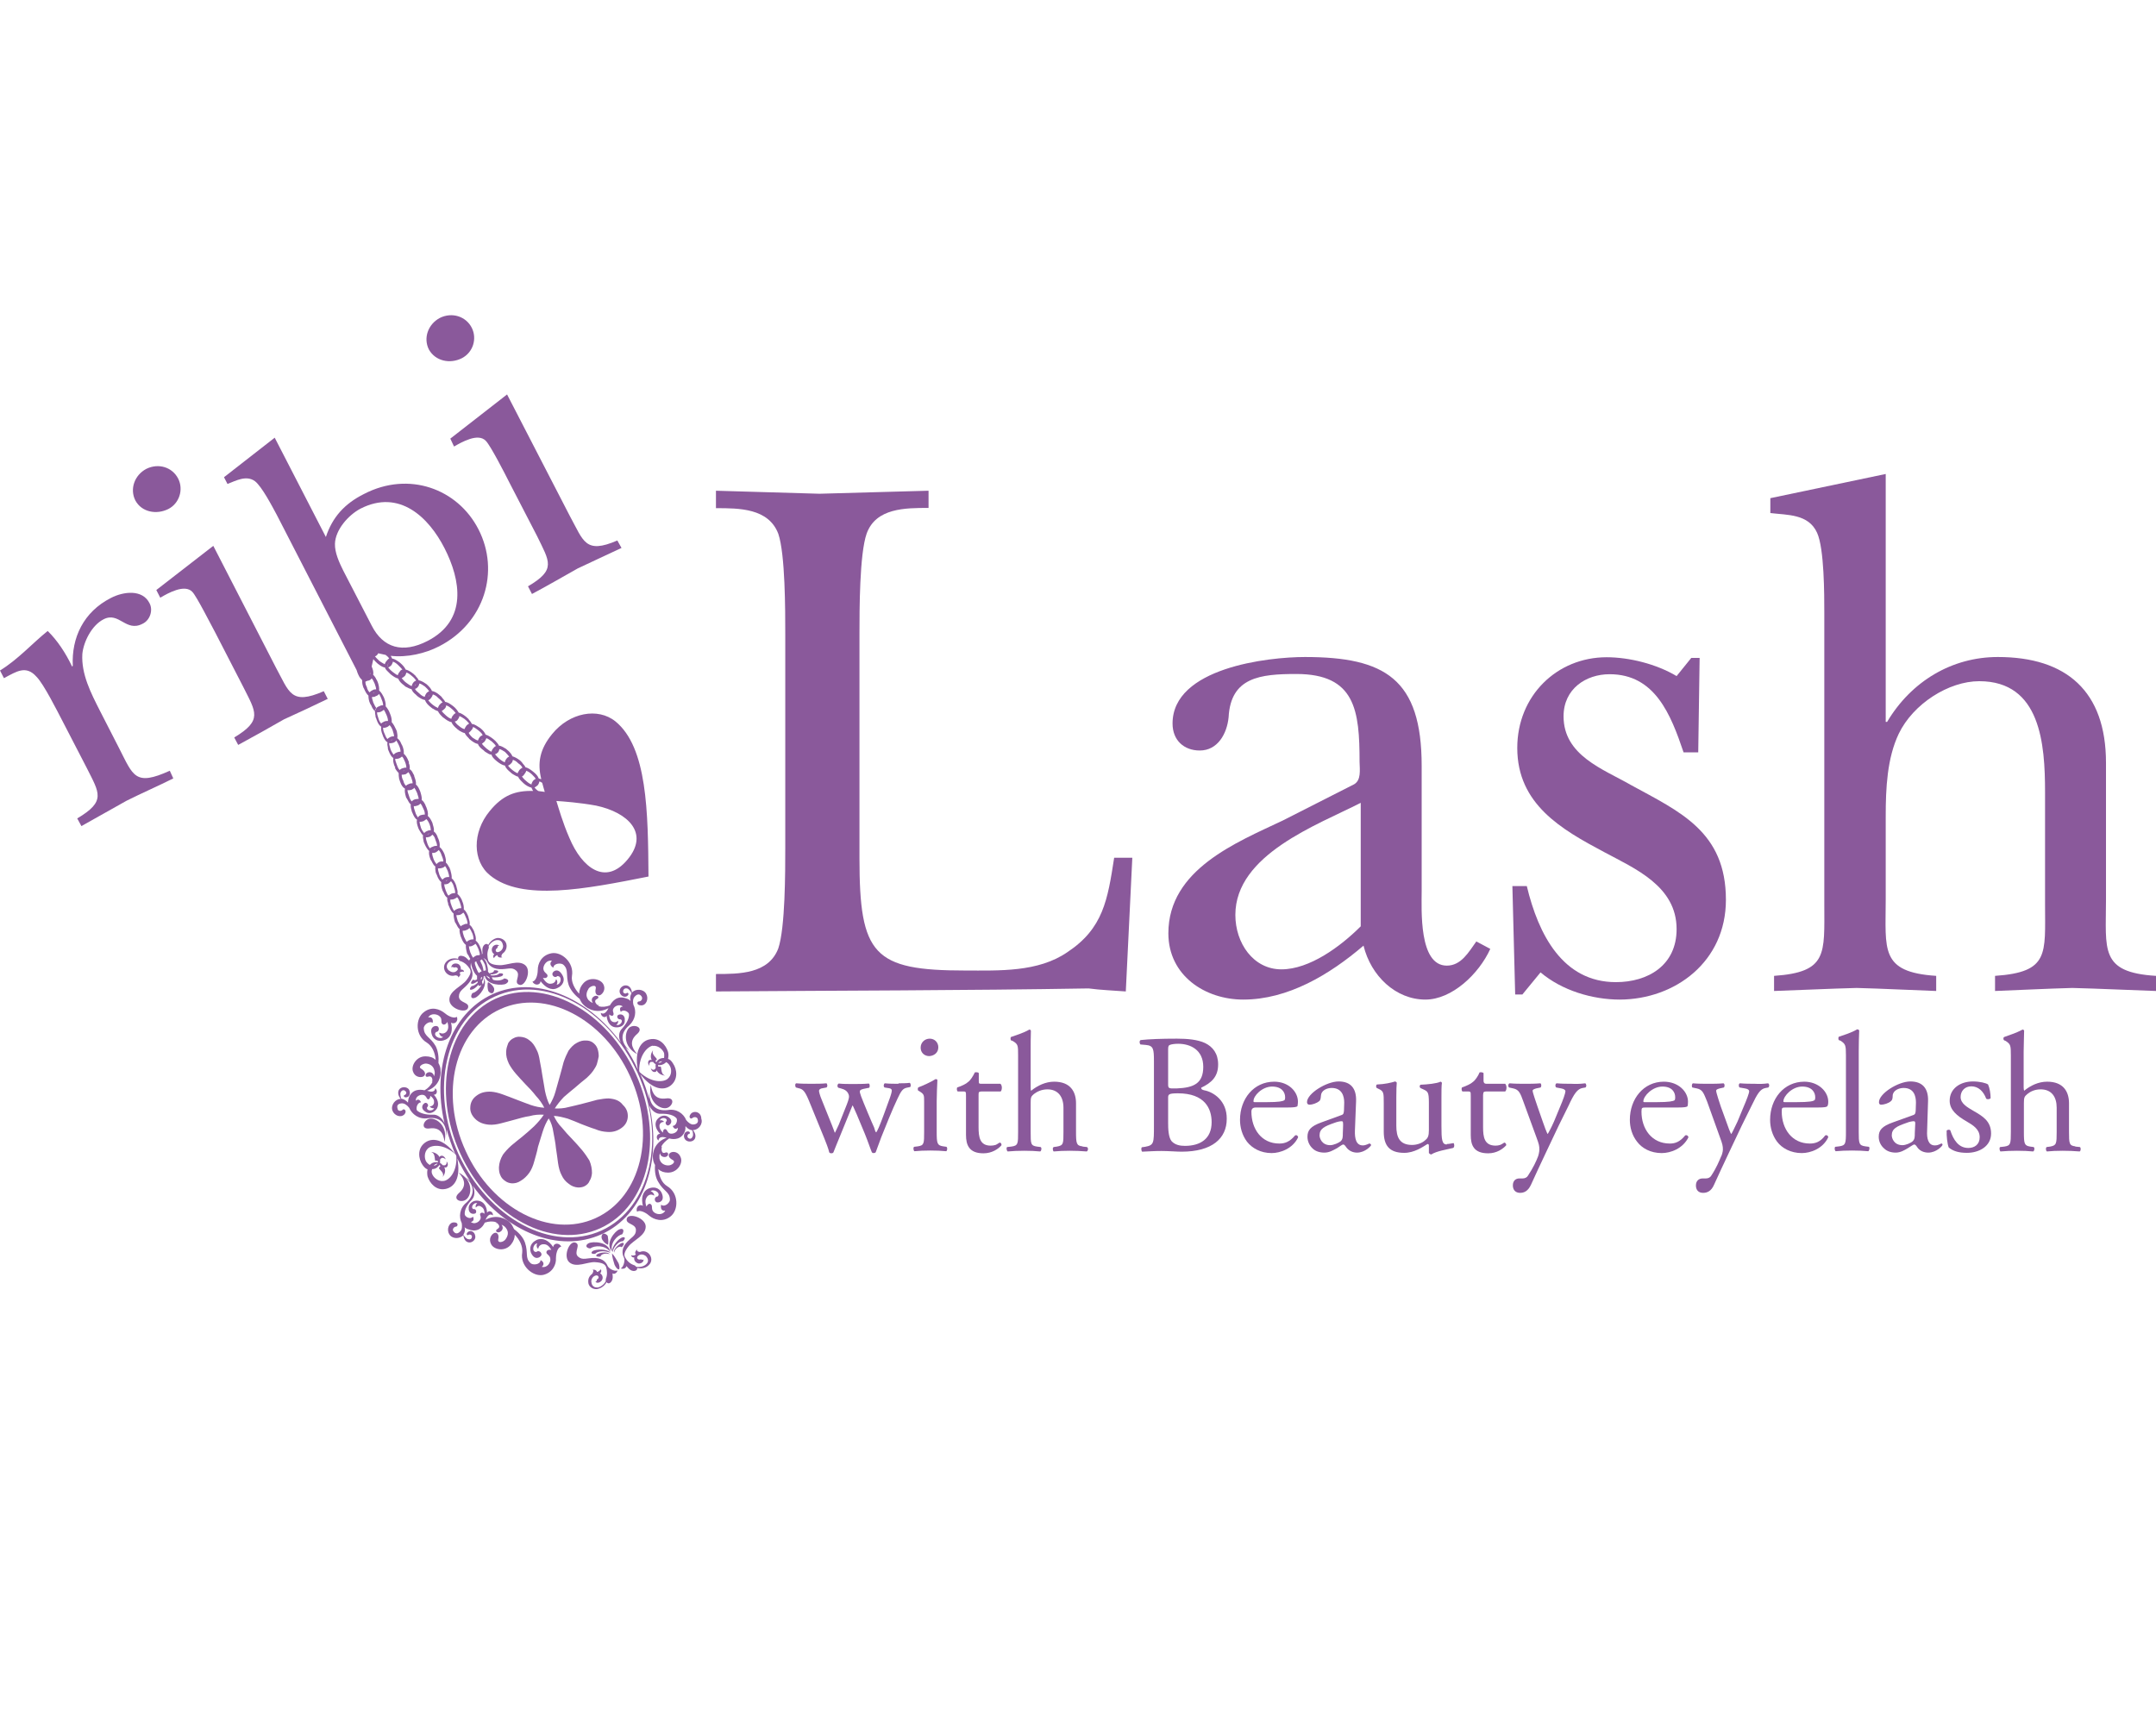 <?xml version="1.0" encoding="utf-8"?>
<!-- Generator: Adobe Illustrator 26.5.1, SVG Export Plug-In . SVG Version: 6.00 Build 0)  -->
<svg version="1.1" id="レイヤー_1" xmlns="http://www.w3.org/2000/svg" xmlns:xlink="http://www.w3.org/1999/xlink" x="0px"
	 y="0px" viewBox="0 0 92.69 74.3" style="enable-background:new 0 0 92.69 74.3;" xml:space="preserve">
<style type="text/css">
	.st0{fill:#8A599B;}
</style>
<path class="st0" d="M5.12,32.17l-0.83-1.62c-0.38-0.75-0.8-1.56-0.75-2.43c0.05-0.52,0.4-1.23,0.91-1.49
	c0.67-0.35,0.96,0.57,1.68,0.19c0.32-0.15,0.46-0.58,0.3-0.88c-0.3-0.61-1.12-0.51-1.66-0.23c-1.18,0.6-1.7,1.71-1.64,2.92
	L3.1,28.66c-0.28-0.59-0.64-1.13-1.05-1.53c-0.67,0.54-1.27,1.22-2.05,1.7l0.17,0.33c0.54-0.29,0.95-0.57,1.4-0.06
	c0.31,0.31,0.89,1.47,1.12,1.91l1.04,2.01c0.54,1.08,0.84,1.43-0.41,2.17l0.18,0.33c0.65-0.36,1.29-0.73,1.94-1.09
	c0.66-0.33,1.35-0.63,2.01-0.96l-0.15-0.33C5.8,33.82,5.73,33.36,5.12,32.17L5.12,32.17z"/>
<path class="st0" d="M11.86,28.7l-2.69-5.23l-2.45,1.9l0.17,0.33c0.34-0.2,1.05-0.6,1.38-0.25c0.19,0.2,0.82,1.45,0.99,1.76
	l1.2,2.33c0.54,1.08,0.84,1.43-0.39,2.17l0.17,0.32c0.66-0.36,1.33-0.73,1.97-1.1c0.64-0.29,1.28-0.59,1.88-0.88l-0.17-0.33
	C12.5,30.34,12.44,29.76,11.86,28.7L11.86,28.7z"/>
<path class="st0" d="M7.23,21.89c0.48-0.24,0.67-0.84,0.43-1.31c-0.25-0.49-0.84-0.68-1.37-0.42c-0.51,0.27-0.72,0.87-0.47,1.36
	C6.09,22.02,6.72,22.14,7.23,21.89L7.23,21.89z"/>
<path class="st0" d="M19.52,19.2c0.33-0.19,1.04-0.6,1.37-0.24c0.2,0.2,0.84,1.45,1,1.77l1.2,2.32c0.53,1.1,0.84,1.44-0.39,2.16
	l0.17,0.33c0.66-0.35,1.31-0.73,1.97-1.1c0.63-0.3,1.29-0.6,1.88-0.88l-0.18-0.32c-1.39,0.6-1.45,0.02-2.04-1.05l-2.7-5.23
	l-2.44,1.9L19.52,19.2L19.52,19.2z"/>
<path class="st0" d="M19.86,15.4c0.48-0.25,0.66-0.84,0.42-1.31c-0.25-0.49-0.85-0.68-1.37-0.42c-0.51,0.27-0.72,0.87-0.47,1.36
	C18.72,15.53,19.35,15.66,19.86,15.4L19.86,15.4z"/>
<path class="st0" d="M29.71,47.88c-0.15,0.17,0,0.26,0.06,0.19c0.07-0.06,0.22-0.05,0.23,0.07c0.03,0.12-0.04,0.2-0.19,0.21
	c-0.11,0.01-0.23-0.09-0.31-0.19c-0.11-0.28-0.42-0.5-0.79-0.43c-0.57,0.07-0.81-0.29-0.79-0.76c-0.02,0.09-0.02,0.19-0.02,0.27
	c-0.09-0.34-0.21-0.7-0.37-1.05c0.52,0.67,1.01,0.72,1.31,0.48c0.32-0.26,0.27-0.69,0.09-0.95c-0.06-0.1-0.13-0.17-0.21-0.19
	c0.02-0.1,0.03-0.19,0-0.3c-0.09-0.3-0.37-0.63-0.79-0.54c-0.37,0.07-0.66,0.48-0.51,1.3c-0.15-0.35-0.33-0.66-0.54-0.97
	c0.05,0.06,0.12,0.11,0.21,0.17c-0.37-0.31-0.48-0.73-0.04-1.1c0.28-0.26,0.32-0.62,0.18-0.89c-0.03-0.13-0.02-0.27,0.06-0.35
	c0.11-0.12,0.21-0.12,0.29-0.01c0.07,0.1-0.01,0.22-0.11,0.22c-0.09,0-0.12,0.17,0.1,0.17s0.33-0.29,0.21-0.5
	c-0.12-0.21-0.46-0.23-0.61-0.05c-0.02-0.17-0.1-0.29-0.24-0.31c-0.15-0.02-0.32,0.12-0.29,0.29c0.03,0.15,0.2,0.25,0.32,0.17
	c0.12-0.09,0.03-0.17-0.02-0.13c-0.04,0.04-0.15,0.02-0.15-0.07c0-0.08,0.06-0.15,0.16-0.13c0.08,0.01,0.16,0.12,0.2,0.21
	c-0.06,0.1-0.07,0.2-0.04,0.33c-0.05-0.05-0.11-0.09-0.19-0.11c-0.38-0.14-0.59,0.11-0.7,0.3c-0.17,0.06-0.32,0.08-0.46,0.04
	c-0.01,0-0.04-0.02-0.04-0.04c0.01,0,0.04,0,0.06,0c-0.03,0-0.06-0.02-0.1-0.02c-0.12-0.11-0.12-0.21-0.02-0.25
	c0.17-0.09-0.02-0.22-0.16-0.09c-0.08,0.07-0.07,0.18-0.01,0.26c-0.03-0.02-0.07-0.03-0.11-0.06c-0.02-0.02-0.05-0.05-0.08-0.07
	c-0.15-0.19-0.07-0.37,0.01-0.5c0.08-0.11,0.35-0.19,0.3,0.02c-0.05,0.21,0.06,0.31,0.19,0.27c0.12-0.06,0.27-0.27,0.12-0.5
	c-0.14-0.21-0.6-0.3-0.85,0c-0.12,0.14-0.17,0.29-0.17,0.44c-0.21-0.23-0.35-0.52-0.31-0.77c0.1-0.58-0.46-1.06-0.89-0.97
	c-0.44,0.09-0.58,0.46-0.58,0.71c0,0.1-0.03,0.46-0.23,0.51c0.09,0.17,0.33,0.17,0.35-0.02c0.19,0.25,0.45,0.42,0.71,0.3
	c0.26-0.11,0.34-0.34,0.25-0.52c-0.17-0.35-0.38-0.25-0.44-0.14c-0.06,0.11,0.1,0.25,0.2,0.14c0.22-0.01,0.17,0.36-0.03,0.37
	c0.06-0.09,0.02-0.22-0.03-0.23c-0.02,0.15-0.15,0.19-0.25,0.19c-0.09,0-0.21-0.07-0.31-0.26c0.1,0.04,0.2,0,0.2-0.09
	c-0.01-0.1-0.16-0.12-0.18-0.29c-0.01-0.16,0.15-0.4,0.37-0.35c-0.11,0.1-0.08,0.22,0.06,0.3c0.01-0.2,0.35-0.22,0.44-0.12
	c0.23,0.22,0.08,0.43,0.22,0.87c0.08,0.21,0.25,0.42,0.47,0.59c0.04,0.09,0.09,0.18,0.16,0.25c0.19,0.19,0.59,0.41,1.08,0.15
	c-0.06,0.12-0.18,0.31-0.33,0.2c0,0.15,0.17,0.25,0.25,0.13c0.02,0.25,0.15,0.46,0.36,0.49c0.24,0.03,0.41-0.09,0.42-0.26
	c0.03-0.31-0.19-0.32-0.28-0.27c-0.09,0.05-0.03,0.21,0.1,0.19c0.15,0.06-0.04,0.31-0.19,0.23c0.07-0.02,0.11-0.14,0.07-0.17
	c-0.07,0.09-0.19,0.07-0.25,0.03c-0.06-0.04-0.12-0.14-0.12-0.3c0.07,0.06,0.15,0.08,0.18,0.02c0.04-0.08-0.06-0.16,0-0.27
	c0.06-0.12,0.27-0.21,0.41-0.09c-0.14,0.01-0.15,0.11-0.09,0.23c0.1-0.13,0.33-0.01,0.35,0.09c0.02,0.17-0.09,0.4-0.3,0.63
	c-0.14,0.13-0.17,0.39-0.04,0.61c-1.45-1.99-3.72-2.92-5.53-2.09c-1.82,0.84-2.62,3.15-2.06,5.55c-0.1-0.23-0.3-0.39-0.5-0.37
	c-0.32,0.01-0.56-0.07-0.68-0.18c-0.06-0.08,0-0.35,0.17-0.35c-0.04-0.11-0.13-0.16-0.22-0.07c-0.03-0.19,0.2-0.28,0.32-0.25
	c0.13,0.03,0.13,0.16,0.2,0.19c0.07,0,0.1-0.08,0.1-0.15c0.14,0.1,0.17,0.2,0.16,0.28c0,0.08-0.06,0.17-0.18,0.17
	c0,0.04,0.1,0.1,0.18,0.08c-0.04,0.14-0.34,0.13-0.3-0.04c0.1-0.07,0.01-0.21-0.08-0.19c-0.09,0.03-0.25,0.22,0.02,0.39
	c0.14,0.1,0.35,0.05,0.48-0.14c0.11-0.19,0.04-0.42-0.13-0.6c0.14,0.01,0.18-0.18,0.06-0.28c-0.01,0.19-0.21,0.16-0.35,0.11
	c0.5-0.18,0.61-0.62,0.58-0.89c0-0.11-0.04-0.21-0.09-0.3c0.02-0.27-0.02-0.53-0.12-0.73c-0.23-0.4-0.49-0.41-0.51-0.75
	c-0.03-0.13,0.22-0.36,0.38-0.25c0.03-0.14-0.03-0.27-0.19-0.23c0.1-0.2,0.39-0.16,0.5-0.04c0.12,0.11,0.02,0.25,0.11,0.32
	c0.06,0.06,0.16,0.01,0.21-0.09c0.07,0.19,0.04,0.32-0.02,0.4c-0.06,0.08-0.18,0.14-0.32,0.06c-0.02,0.06,0.05,0.17,0.16,0.19
	c-0.15,0.13-0.46-0.07-0.3-0.22c0.15,0,0.15-0.23,0.03-0.25c-0.11-0.03-0.35,0.06-0.19,0.43c0.09,0.18,0.31,0.27,0.57,0.15
	c0.25-0.12,0.31-0.42,0.23-0.73c0.16,0.1,0.33-0.07,0.25-0.25c-0.16,0.11-0.46-0.1-0.51-0.15c-0.22-0.18-0.58-0.32-0.92-0.04
	c-0.35,0.27-0.37,1,0.14,1.3c0.23,0.15,0.35,0.42,0.38,0.74c-0.11-0.1-0.25-0.15-0.43-0.15c-0.39-0.01-0.63,0.39-0.55,0.64
	c0.08,0.26,0.33,0.28,0.44,0.23c0.12-0.06,0.12-0.21-0.07-0.33c-0.18-0.09,0.05-0.23,0.19-0.23c0.15,0.01,0.33,0.09,0.37,0.32
	c0.01,0.03,0.01,0.06,0.01,0.11c-0.01,0.05-0.02,0.09-0.03,0.12c-0.02-0.11-0.09-0.18-0.21-0.18c-0.19,0.02-0.21,0.25-0.03,0.19
	c0.08-0.03,0.17,0.01,0.17,0.17c-0.01,0.04-0.03,0.06-0.04,0.09c0.01-0.02,0.02-0.04,0.04-0.05c0,0.01,0,0.03-0.01,0.05
	c-0.07,0.12-0.17,0.24-0.33,0.33c-0.21-0.05-0.54-0.05-0.68,0.33c-0.02,0.08-0.03,0.14-0.03,0.2c-0.08-0.09-0.17-0.15-0.29-0.17
	c-0.03-0.1-0.06-0.21-0.02-0.28c0.05-0.1,0.15-0.11,0.21-0.03c0.06,0.05,0.01,0.14-0.04,0.15c-0.06,0.01-0.06,0.12,0.08,0.1
	c0.15-0.02,0.18-0.22,0.09-0.35c-0.11-0.12-0.33-0.11-0.42,0.03c-0.06,0.12-0.03,0.27,0.08,0.39c-0.24,0-0.44,0.27-0.36,0.5
	c0.08,0.22,0.36,0.33,0.52,0.16c0.12-0.15-0.02-0.25-0.07-0.2c-0.07,0.08-0.22,0.08-0.23-0.05c-0.04-0.13,0.02-0.21,0.19-0.22
	c0.12,0,0.23,0.09,0.31,0.19c0.12,0.28,0.42,0.51,0.8,0.45c0.57-0.08,0.81,0.27,0.8,0.76c0.02-0.09,0.02-0.19,0.01-0.28
	c0.1,0.35,0.22,0.71,0.37,1.06c-0.51-0.66-1-0.72-1.31-0.48c-0.33,0.25-0.27,0.69-0.1,0.94c0.06,0.09,0.13,0.17,0.22,0.2
	c-0.02,0.09-0.02,0.19,0,0.3c0.09,0.29,0.37,0.63,0.78,0.54c0.38-0.08,0.66-0.47,0.5-1.31c0.16,0.34,0.35,0.68,0.55,0.97
	c-0.06-0.06-0.12-0.11-0.21-0.16c0.36,0.29,0.47,0.71,0.05,1.09c-0.3,0.24-0.33,0.62-0.2,0.88c0.02,0.13,0.02,0.28-0.06,0.35
	c-0.11,0.12-0.21,0.12-0.29,0.01c-0.08-0.09,0.02-0.21,0.11-0.21c0.07,0,0.12-0.19-0.1-0.18c-0.21,0-0.32,0.3-0.2,0.5
	c0.11,0.21,0.44,0.23,0.61,0.05c0.02,0.16,0.09,0.29,0.23,0.31c0.15,0.03,0.32-0.13,0.28-0.28c-0.02-0.17-0.19-0.27-0.31-0.17
	c-0.11,0.09-0.03,0.17,0.01,0.13c0.05-0.04,0.15-0.01,0.16,0.06c0,0.09-0.05,0.15-0.16,0.12c-0.09-0.01-0.15-0.11-0.21-0.19
	c0.06-0.1,0.09-0.2,0.05-0.32c0.05,0.04,0.11,0.08,0.18,0.09c0.38,0.15,0.6-0.09,0.69-0.29c0.18-0.06,0.33-0.06,0.46-0.03
	c0.02,0.01,0.04,0.01,0.05,0.03c-0.02,0-0.05-0.01-0.07-0.01c0.03,0.02,0.06,0.02,0.09,0.03c0.12,0.1,0.12,0.19,0.02,0.25
	c-0.16,0.09,0.02,0.23,0.16,0.09c0.08-0.08,0.08-0.18,0.01-0.27c0.03,0.01,0.07,0.03,0.11,0.06c0.04,0.03,0.06,0.05,0.08,0.08
	c0.15,0.19,0.07,0.37-0.02,0.49c-0.08,0.12-0.35,0.19-0.31-0.01c0.05-0.2-0.06-0.32-0.18-0.26c-0.12,0.06-0.25,0.26-0.12,0.49
	c0.13,0.23,0.59,0.32,0.85,0c0.11-0.14,0.16-0.28,0.16-0.42c0.21,0.22,0.35,0.49,0.32,0.77c-0.1,0.57,0.46,1.04,0.89,0.96
	c0.42-0.09,0.58-0.46,0.56-0.72c0-0.1,0.03-0.46,0.23-0.5c-0.09-0.17-0.32-0.17-0.35,0.02c-0.17-0.27-0.44-0.42-0.7-0.31
	c-0.26,0.12-0.33,0.33-0.26,0.54c0.15,0.35,0.38,0.24,0.45,0.13c0.05-0.11-0.11-0.25-0.21-0.15c-0.21,0.02-0.16-0.35,0.04-0.37
	c-0.06,0.08-0.02,0.22,0.04,0.23c0.02-0.15,0.15-0.2,0.25-0.19c0.1,0,0.21,0.06,0.31,0.24c-0.11-0.02-0.21,0.02-0.21,0.11
	c0,0.09,0.16,0.12,0.17,0.28c0.02,0.16-0.14,0.4-0.37,0.34c0.12-0.09,0.09-0.22-0.05-0.29c-0.01,0.21-0.36,0.23-0.44,0.12
	c-0.24-0.22-0.08-0.43-0.23-0.87c-0.07-0.21-0.25-0.42-0.47-0.58c-0.04-0.09-0.09-0.19-0.16-0.27c-0.19-0.19-0.61-0.39-1.07-0.13
	c0.06-0.13,0.17-0.31,0.32-0.19c0.02-0.15-0.16-0.25-0.25-0.12c-0.01-0.26-0.14-0.48-0.37-0.51c-0.21-0.04-0.39,0.1-0.42,0.27
	c-0.03,0.3,0.19,0.32,0.29,0.27c0.07-0.06,0.02-0.21-0.09-0.18c-0.15-0.08,0.04-0.32,0.17-0.25c-0.07,0.03-0.09,0.14-0.06,0.18
	c0.08-0.1,0.18-0.08,0.25-0.02c0.07,0.04,0.12,0.13,0.12,0.29c-0.06-0.06-0.15-0.07-0.19,0c-0.02,0.06,0.07,0.14,0,0.25
	c-0.06,0.12-0.26,0.22-0.4,0.1c0.12-0.02,0.15-0.12,0.09-0.23c-0.1,0.14-0.33,0.02-0.35-0.09c-0.02-0.17,0.08-0.41,0.3-0.63
	c0.13-0.14,0.16-0.38,0.04-0.61c1.45,2,3.71,2.92,5.54,2.09c1.82-0.82,2.61-3.15,2.05-5.55c0.1,0.24,0.3,0.39,0.51,0.37
	c0.31-0.01,0.55,0.06,0.66,0.19c0.06,0.07,0,0.33-0.16,0.33c0.04,0.11,0.12,0.17,0.22,0.08c0.02,0.19-0.2,0.28-0.33,0.25
	c-0.12-0.03-0.12-0.17-0.2-0.19c-0.07-0.02-0.11,0.06-0.11,0.15c-0.12-0.11-0.15-0.21-0.15-0.29c0-0.09,0.07-0.17,0.19-0.17
	c0-0.04-0.1-0.1-0.17-0.06c0.02-0.15,0.33-0.14,0.29,0.02c-0.1,0.07-0.01,0.21,0.07,0.19c0.1-0.03,0.24-0.21-0.01-0.37
	c-0.14-0.1-0.35-0.05-0.48,0.13c-0.12,0.18-0.04,0.42,0.14,0.6c-0.15,0-0.2,0.19-0.07,0.29c0.01-0.19,0.22-0.16,0.35-0.12
	c-0.51,0.18-0.62,0.63-0.59,0.89c0.01,0.1,0.04,0.2,0.09,0.28c-0.02,0.28,0.02,0.54,0.14,0.73c0.23,0.41,0.49,0.42,0.5,0.75
	c0.02,0.12-0.21,0.36-0.38,0.23c-0.03,0.17,0.03,0.28,0.18,0.25c-0.1,0.21-0.38,0.18-0.5,0.06c-0.12-0.12-0.03-0.25-0.11-0.32
	c-0.06-0.07-0.15-0.01-0.2,0.09c-0.07-0.21-0.04-0.32,0.02-0.41c0.06-0.09,0.18-0.15,0.31-0.06c0.02-0.05-0.05-0.17-0.15-0.19
	c0.13-0.12,0.45,0.07,0.31,0.22c-0.17,0.02-0.16,0.22-0.04,0.26c0.12,0.02,0.36-0.07,0.2-0.42c-0.1-0.2-0.32-0.28-0.57-0.17
	c-0.26,0.13-0.31,0.43-0.23,0.74c-0.15-0.11-0.33,0.07-0.25,0.25c0.16-0.11,0.46,0.11,0.52,0.17c0.2,0.17,0.58,0.3,0.91,0.04
	c0.36-0.27,0.37-1.01-0.14-1.31c-0.23-0.14-0.34-0.42-0.38-0.73c0.11,0.1,0.25,0.15,0.42,0.15c0.4,0,0.64-0.39,0.55-0.64
	c-0.08-0.25-0.32-0.29-0.44-0.22c-0.12,0.07-0.11,0.21,0.08,0.31c0.18,0.09-0.04,0.25-0.19,0.24c-0.14,0-0.33-0.08-0.37-0.3
	c0-0.03,0-0.08,0-0.12c0-0.04,0.02-0.08,0.03-0.11c0,0.09,0.07,0.17,0.2,0.17c0.19-0.01,0.19-0.25,0.02-0.19
	c-0.09,0.04-0.16,0-0.16-0.18c0.01-0.03,0.02-0.06,0.05-0.1c-0.02,0.02-0.04,0.05-0.05,0.06v-0.06c0.07-0.12,0.18-0.23,0.33-0.33
	c0.21,0.06,0.54,0.05,0.68-0.32c0.02-0.07,0.02-0.14,0.02-0.21c0.08,0.1,0.17,0.16,0.29,0.18c0.03,0.09,0.06,0.21,0.01,0.28
	c-0.04,0.1-0.13,0.1-0.19,0.04c-0.06-0.06-0.01-0.16,0.05-0.17c0.05,0,0.05-0.12-0.09-0.1c-0.14,0.03-0.18,0.23-0.08,0.35
	c0.1,0.12,0.33,0.11,0.41-0.03c0.06-0.12,0.02-0.26-0.08-0.38c0.25,0,0.44-0.27,0.36-0.49C30.15,47.83,29.87,47.73,29.71,47.88
	L29.71,47.88z M28.06,44.97c0.23-0.03,0.43,0.15,0.49,0.31c0.01,0.06,0.01,0.14,0,0.21c-0.11,0-0.21,0.03-0.28,0.11
	c-0.02,0.02-0.03,0.04-0.05,0.07c-0.04-0.03-0.06-0.07,0-0.09c0.1-0.07-0.25-0.2-0.14-0.43c-0.12,0.16-0.12,0.32-0.06,0.43
	c-0.04-0.01-0.07-0.01-0.09,0c-0.07,0.02-0.1,0.14-0.01,0.25c-0.02-0.1,0.01-0.13,0.05-0.17c0.03,0,0.07,0,0.11,0
	c0.02,0.04,0.06,0.07,0.11,0.1c-0.01,0.04-0.01,0.1,0,0.15c-0.01,0.05-0.04,0.06-0.06,0.08c-0.04,0.02-0.11,0.01-0.15-0.07
	c0.02,0.14,0.12,0.19,0.19,0.17c0.03,0,0.05-0.03,0.06-0.07c0.06,0.12,0.18,0.21,0.37,0.23c-0.24-0.07-0.12-0.43-0.23-0.39
	c-0.08,0.02-0.08-0.02-0.08-0.07c0.02,0.01,0.04,0.01,0.08,0.01c0.11-0.01,0.2-0.06,0.27-0.13c0.06,0.03,0.12,0.09,0.15,0.15
	c0.09,0.14,0.1,0.4-0.08,0.56c-0.16,0.15-0.68,0.21-1.21-0.28v-0.01c0,0-0.02-0.03-0.02-0.04c-0.01-0.71,0.38-1.06,0.59-1.09
	L28.06,44.97z M28.47,45.63c-0.04,0.04-0.08,0.07-0.15,0.07h-0.01l0-0.01C28.36,45.64,28.42,45.64,28.47,45.63L28.47,45.63z
	 M19.06,50.78c-0.23,0.03-0.43-0.16-0.48-0.3c-0.03-0.06-0.03-0.14,0-0.21c0.1,0,0.2-0.04,0.26-0.12c0.03-0.02,0.05-0.04,0.05-0.07
	c0.04,0.04,0.06,0.07,0,0.11c-0.1,0.07,0.25,0.2,0.14,0.42c0.12-0.15,0.13-0.31,0.07-0.42c0.03,0,0.07,0.02,0.09,0
	c0.06-0.03,0.1-0.15,0.01-0.25c0.01,0.09-0.01,0.13-0.06,0.16c-0.03,0.01-0.06,0.01-0.11,0c-0.03-0.04-0.06-0.07-0.11-0.09v-0.15
	c0.01-0.03,0.05-0.06,0.07-0.07c0.04-0.02,0.11,0,0.17,0.06c-0.03-0.12-0.15-0.18-0.2-0.15c-0.04,0.01-0.06,0.02-0.06,0.06
	c-0.06-0.12-0.18-0.21-0.37-0.23c0.24,0.08,0.11,0.42,0.22,0.38c0.07-0.02,0.08,0.02,0.08,0.07c-0.02-0.01-0.05-0.01-0.08-0.01
	c-0.11,0-0.2,0.04-0.27,0.12c-0.07-0.04-0.12-0.09-0.16-0.15c-0.08-0.14-0.09-0.4,0.08-0.56c0.17-0.16,0.69-0.21,1.2,0.27
	c0,0.02,0,0.03,0.01,0.04c0,0.01,0.01,0.02,0.01,0.02C19.66,50.42,19.28,50.77,19.06,50.78L19.06,50.78z M18.65,50.12
	c0.03-0.05,0.09-0.07,0.14-0.09c0.01,0,0.01,0.01,0.02,0.01l-0.01,0.01C18.75,50.1,18.7,50.12,18.65,50.12z M25.86,52.91
	c-2.12,0.96-4.86-0.51-6.15-3.29c-1.25-2.76-0.56-5.8,1.56-6.77c2.13-0.98,4.88,0.5,6.14,3.28C28.67,48.9,27.98,51.94,25.86,52.91
	L25.86,52.91z"/>
<path class="st0" d="M20.98,42.23c-0.04,0.12-0.01,0.32,0.01,0.37c0.02,0.06,0.12,0.13,0.19,0.1c0.06-0.04,0.08-0.15,0.06-0.21
	C21.22,42.42,21.1,42.28,20.98,42.23L20.98,42.23z"/>
<path class="st0" d="M21.31,42.94c-2.08,0.96-2.76,3.93-1.52,6.66c1.25,2.73,3.94,4.16,6.02,3.21c2.08-0.95,2.76-3.91,1.52-6.64
	C26.09,43.44,23.39,42,21.31,42.94z M25.6,52.38c-1.94,0.88-4.45-0.4-5.58-2.89c-1.14-2.48-0.47-5.21,1.49-6.1
	c1.95-0.89,4.45,0.4,5.58,2.89C28.22,48.75,27.57,51.49,25.6,52.38L25.6,52.38z"/>
<path class="st0" d="M26.63,52.86c-0.18,0.06-0.64,0.59-0.32,0.95c-0.09-0.38,0.24-0.7,0.44-0.74
	C26.85,52.91,26.8,52.79,26.63,52.86z"/>
<path class="st0" d="M25.3,53.46c-0.15,0.08-0.11,0.21,0.08,0.22c0.17-0.13,0.63-0.16,0.86,0.15C26.16,53.37,25.46,53.37,25.3,53.46
	z"/>
<path class="st0" d="M26.33,53.84c0.06-0.26,0.29-0.48,0.45-0.47c0.11-0.1,0.11-0.19,0-0.17C26.6,53.23,26.26,53.63,26.33,53.84z"/>
<path class="st0" d="M26.76,53.44c-0.09,0-0.41,0.26-0.36,0.42c0.03-0.17,0.24-0.32,0.33-0.23C26.82,53.53,26.86,53.44,26.76,53.44z
	"/>
<path class="st0" d="M25.47,53.8c-0.09,0.08-0.02,0.13,0.12,0.11c0.09-0.12,0.42-0.15,0.65-0.04C26.14,53.69,25.6,53.7,25.47,53.8z"
	/>
<path class="st0" d="M25.65,53.95c-0.06,0.07,0.04,0.1,0.17,0.08c0-0.1,0.23-0.17,0.39-0.1C26.12,53.79,25.72,53.87,25.65,53.95z"/>
<path class="st0" d="M26.14,53.52c0.03-0.12,0-0.31-0.01-0.37c-0.03-0.07-0.14-0.12-0.2-0.11c-0.07,0.05-0.08,0.15-0.06,0.21
	C25.89,53.33,26.01,53.48,26.14,53.52L26.14,53.52z"/>
<path class="st0" d="M26.31,53.89c0,0.14,0.08,0.4,0.11,0.49c0.04,0.09,0.12,0.21,0.19,0.2c0.04-0.03,0.02-0.19-0.02-0.27
	C26.54,54.22,26.41,53.99,26.31,53.89z"/>
<path class="st0" d="M26.12,54.43c-0.04-0.1-0.16-0.32-0.53-0.34c-0.36-0.01-0.54,0.12-0.74-0.06c-0.2-0.19,0.14-0.51-0.11-0.6
	c-0.26-0.1-0.55,0.6-0.26,0.85c0.3,0.25,0.78-0.03,1.1-0.01c0.34,0.02,0.44,0.1,0.48,0.22c0.04,0.14,0.06,0.32-0.01,0.49
	c-0.01,0.04-0.01,0.08-0.01,0.12c-0.1,0.17-0.27,0.26-0.37,0.26c-0.19,0-0.24-0.14-0.25-0.26c0-0.11,0.08-0.24,0.21-0.26
	c0.11-0.01,0.15,0.12,0.04,0.17c-0.04,0.02,0.02,0.09-0.07,0.09c0.03,0.08,0.17,0.08,0.27-0.04c0.08-0.12,0.03-0.25-0.07-0.31
	c0.06-0.05,0.07-0.15,0.01-0.17c-0.02,0.08-0.12,0.11-0.15,0.11c0.01-0.04-0.07-0.12-0.19-0.09c0.08,0.01,0.01,0.15-0.01,0.17
	c-0.1,0.08-0.18,0.18-0.17,0.35c0,0.17,0.15,0.32,0.37,0.31c0.12-0.02,0.3-0.09,0.42-0.3c0.04,0.06,0.12,0.08,0.2-0.02
	c0.12-0.16,0.02-0.35,0.07-0.36c0.04,0.06,0.18-0.02,0.2-0.12C26.39,54.68,26.16,54.53,26.12,54.43L26.12,54.43z"/>
<path class="st0" d="M27.52,53.83c-0.02,0.01-0.18-0.02-0.12-0.11c-0.11,0.08-0.11,0.19-0.06,0.21c-0.02,0.04-0.12,0.08-0.2,0.04
	c-0.01,0.06,0.06,0.11,0.13,0.1c-0.03,0.11,0.05,0.23,0.19,0.26c0.15,0,0.23-0.11,0.2-0.18c-0.07,0.06-0.07-0.02-0.11,0
	c-0.13,0.04-0.21-0.07-0.12-0.15c0.11-0.1,0.25-0.06,0.34,0.01c0.07,0.08,0.15,0.21,0.02,0.34c-0.08,0.08-0.23,0.15-0.44,0.12
	c-0.02-0.03-0.05-0.06-0.09-0.07c-0.18-0.06-0.31-0.19-0.38-0.33c-0.06-0.09-0.06-0.23,0.15-0.49c0.21-0.26,0.73-0.45,0.73-0.84
	c0-0.37-0.72-0.61-0.81-0.35c-0.08,0.26,0.38,0.21,0.39,0.49c0.01,0.27-0.21,0.31-0.44,0.59c-0.22,0.29-0.12,0.52-0.07,0.62
	c0.04,0.09,0,0.36-0.14,0.45c0.1,0.04,0.23-0.01,0.23-0.09c0.04-0.03,0.12,0.19,0.32,0.2c0.12,0,0.17-0.07,0.15-0.13
	c0.23,0.05,0.4-0.02,0.5-0.12c0.16-0.15,0.13-0.35,0.02-0.48C27.79,53.79,27.64,53.78,27.52,53.83L27.52,53.83z"/>
<path class="st0" d="M28.64,47.23c-0.43,0.06-0.6-0.18-0.66-0.58c-0.14,0.66,0.33,1.03,0.64,1C28.91,47.62,29.07,47.17,28.64,47.23
	L28.64,47.23z"/>
<path class="st0" d="M27.05,44.19c-0.21,0.21-0.26,0.82,0.35,1.14c-0.27-0.3-0.34-0.59-0.01-0.87
	C27.71,44.18,27.26,44.01,27.05,44.19z"/>
<path class="st0" d="M20.07,51.55c0.22-0.2,0.27-0.81-0.35-1.13c0.27,0.29,0.34,0.59,0.02,0.87C19.4,51.58,19.86,51.76,20.07,51.55z
	"/>
<path class="st0" d="M18.47,48.52c0.42-0.06,0.6,0.19,0.64,0.58c0.16-0.67-0.33-1.03-0.62-1C18.21,48.13,18.05,48.58,18.47,48.52z"
	/>
<path class="st0" d="M16.97,33.01V33c0.05,0.11,0.12,0.19,0.17,0.24c0,0.08,0,0.15,0.02,0.25l0,0c0.01,0.02,0.03,0.08,0.04,0.12
	c0.05,0.15,0.12,0.25,0.21,0.3c-0.02,0.1,0,0.21,0.05,0.38l0.04,0.06l0,0c0.05,0.1,0.1,0.19,0.16,0.24c-0.01,0.06,0,0.14,0.03,0.24
	l0,0c0.01,0.03,0.01,0.07,0.04,0.12c0.06,0.15,0.12,0.25,0.2,0.3c-0.03,0.09,0,0.21,0.06,0.37l0.03,0.06l0,0
	c0.06,0.1,0.11,0.19,0.17,0.24c-0.02,0.06,0,0.14,0.02,0.24h0c0,0.04,0.02,0.07,0.04,0.12c0.06,0.14,0.13,0.25,0.2,0.31
	c-0.02,0.11,0,0.21,0.06,0.37l0.04,0.06l0,0c0.06,0.12,0.11,0.21,0.17,0.24l0,0c-0.02,0.07,0,0.15,0.01,0.24l0,0
	c0.01,0.04,0.03,0.09,0.05,0.12c0.05,0.15,0.12,0.25,0.19,0.31c-0.01,0.1,0,0.21,0.06,0.37l0.04,0.07h0c0.04,0.11,0.1,0.2,0.16,0.23
	c-0.01,0.08,0,0.15,0.04,0.25h-0.01c0.01,0.04,0.02,0.08,0.04,0.11c0.06,0.15,0.12,0.26,0.2,0.32c0,0.1,0.01,0.21,0.06,0.37
	l0.04,0.06l0,0c0.06,0.11,0.1,0.2,0.16,0.24c-0.01,0.06,0,0.16,0.03,0.25v0.01c0,0.02,0.02,0.06,0.04,0.11
	c0.06,0.16,0.12,0.25,0.2,0.31c-0.01,0.09,0.01,0.21,0.05,0.36l0.04,0.07h0.01c0.02,0.06,0.06,0.12,0.09,0.17
	c-0.02,0.02-0.04,0.04-0.04,0.06c-0.05,0.03-0.12-0.17-0.33-0.19c-0.12-0.02-0.17,0.06-0.15,0.13c-0.23-0.06-0.4,0.01-0.5,0.11
	c-0.15,0.15-0.14,0.36-0.01,0.5c0.12,0.12,0.26,0.14,0.38,0.1c0.02-0.01,0.17,0.02,0.12,0.09c0.12-0.07,0.12-0.17,0.06-0.2
	c0.02-0.02,0.12-0.08,0.19-0.04c0.02-0.07-0.06-0.11-0.13-0.1c0.02-0.12-0.05-0.25-0.19-0.26c-0.15-0.02-0.23,0.1-0.21,0.17
	c0.08-0.06,0.08,0.02,0.12,0c0.12-0.04,0.21,0.06,0.11,0.14c-0.11,0.11-0.25,0.06-0.34-0.01c-0.08-0.06-0.15-0.2-0.02-0.34
	c0.07-0.08,0.23-0.15,0.44-0.12c0.02,0.03,0.05,0.06,0.09,0.06c0.19,0.07,0.3,0.19,0.39,0.33c0.06,0.11,0.05,0.23-0.15,0.49
	c-0.2,0.26-0.73,0.45-0.73,0.83c-0.01,0.39,0.71,0.62,0.8,0.36c0.09-0.26-0.38-0.2-0.39-0.49c0-0.27,0.22-0.32,0.44-0.6
	c0.23-0.28,0.13-0.52,0.08-0.62c-0.02-0.05-0.02-0.15,0-0.24c0,0.08,0.03,0.15,0.06,0.25c0.06,0.15,0.12,0.25,0.2,0.32
	c0,0.04,0,0.09,0,0.15c-0.06,0.04-0.12,0.05-0.17,0.01c-0.09,0.1-0.13,0.18-0.04,0.18c0.04,0.01,0.14-0.04,0.23-0.11
	c0,0.01,0,0.04,0.01,0.06c-0.09,0.09-0.19,0.15-0.26,0.15c-0.1,0.09-0.11,0.19,0.01,0.15c0.07-0.01,0.19-0.1,0.28-0.21l0.02,0.06
	l0.11-0.04c-0.11,0.19-0.27,0.32-0.39,0.34c-0.1,0.15-0.05,0.27,0.12,0.2c0.17-0.06,0.59-0.54,0.35-0.9h0.01
	c0,0,0.02-0.03,0.05-0.04c0.1,0.42,0.77,0.42,0.91,0.34c0.17-0.1,0.11-0.21-0.07-0.23c-0.09,0.08-0.29,0.12-0.48,0.06l-0.03-0.05
	c0,0-0.01-0.04-0.03-0.06c0.17,0.02,0.37-0.01,0.45-0.06c0.09-0.08,0.02-0.12-0.12-0.11c-0.05,0.07-0.19,0.11-0.36,0.09
	c-0.01-0.01-0.01-0.02-0.03-0.04c0.13,0,0.29-0.04,0.32-0.09c0.07-0.07-0.04-0.1-0.16-0.09c0.01,0.07-0.09,0.12-0.21,0.13
	c-0.01-0.03-0.04-0.05-0.05-0.07c0.01-0.11-0.03-0.25-0.06-0.37c-0.03-0.08-0.08-0.16-0.14-0.22c0.08,0.04,0.14,0.1,0.15,0.13
	c0.05,0.11,0.17,0.33,0.54,0.35c0.35,0.02,0.53-0.12,0.73,0.07c0.21,0.2-0.14,0.51,0.12,0.6c0.25,0.11,0.55-0.6,0.26-0.84
	c-0.3-0.25-0.79,0.02-1.11,0c-0.33-0.01-0.44-0.1-0.48-0.2c-0.04-0.15-0.06-0.32,0.01-0.5c0.02-0.04,0.02-0.09,0.01-0.13
	c0.11-0.17,0.26-0.25,0.37-0.25c0.19-0.01,0.23,0.14,0.25,0.25c0,0.12-0.08,0.24-0.22,0.27c-0.11,0.01-0.14-0.11-0.03-0.18
	c0.03-0.03-0.02-0.09,0.08-0.09c-0.04-0.07-0.19-0.07-0.27,0.03c-0.09,0.12-0.04,0.27,0.06,0.33c-0.06,0.05-0.06,0.12-0.01,0.17
	c0.03-0.09,0.12-0.13,0.15-0.13c-0.01,0.06,0.07,0.13,0.21,0.09c-0.09-0.01-0.02-0.14,0.01-0.16c0.09-0.06,0.18-0.19,0.17-0.35
	c-0.01-0.18-0.17-0.32-0.38-0.32c-0.12,0.01-0.3,0.1-0.41,0.3c-0.04-0.06-0.12-0.06-0.19,0.02c-0.12,0.15-0.02,0.36-0.07,0.37
	c-0.03,0.01-0.04,0-0.01-0.01c0-0.06-0.02-0.12-0.04-0.19l0,0l-0.03-0.08c-0.04-0.11-0.11-0.23-0.2-0.3
	c0.03-0.12-0.02-0.25-0.06-0.36v-0.01c-0.01-0.03-0.03-0.08-0.05-0.11l0,0c-0.04-0.07-0.08-0.15-0.15-0.19
	c0.02-0.1-0.01-0.19-0.04-0.29h0l-0.02-0.08c-0.04-0.1-0.1-0.23-0.19-0.3c0.01-0.12-0.02-0.25-0.07-0.36
	c-0.01-0.04-0.03-0.08-0.05-0.11l0,0c-0.04-0.08-0.09-0.14-0.15-0.19c0.02-0.11-0.02-0.21-0.04-0.29l0,0l-0.02-0.08
	c-0.04-0.11-0.1-0.24-0.19-0.3c0.01-0.12-0.03-0.26-0.06-0.37c-0.02-0.04-0.03-0.07-0.04-0.11h-0.01c-0.04-0.07-0.08-0.15-0.14-0.2
	c0.01-0.1-0.01-0.19-0.04-0.29h0l-0.02-0.07c-0.05-0.12-0.12-0.24-0.21-0.31c0.02-0.12-0.01-0.25-0.06-0.37
	c-0.02-0.02-0.03-0.08-0.04-0.1l0,0c-0.04-0.09-0.09-0.16-0.15-0.2c0.02-0.09-0.01-0.19-0.04-0.29l0,0l-0.02-0.08
	c-0.05-0.11-0.11-0.23-0.2-0.3c0.03-0.12-0.02-0.26-0.06-0.37c-0.02-0.04-0.04-0.08-0.05-0.12h0c-0.04-0.07-0.08-0.15-0.15-0.19
	c0.01-0.09-0.01-0.19-0.04-0.29h0l-0.02-0.07c-0.05-0.12-0.1-0.24-0.19-0.31c0.02-0.11-0.03-0.24-0.07-0.35
	c0-0.04-0.02-0.07-0.05-0.12l0,0c-0.03-0.07-0.08-0.15-0.15-0.19c0.02-0.09,0-0.19-0.04-0.27l0.02-0.02l-0.03-0.06
	c-0.04-0.11-0.11-0.24-0.2-0.31c0.01-0.12-0.02-0.25-0.07-0.36c-0.03-0.04-0.04-0.08-0.06-0.12l0,0c-0.03-0.07-0.09-0.15-0.15-0.19
	c0.02-0.09,0-0.2-0.02-0.3l0,0l-0.03-0.07c-0.05-0.11-0.11-0.23-0.19-0.32c0.01-0.11-0.02-0.24-0.07-0.36
	c-0.02-0.04-0.03-0.08-0.05-0.12l0,0c-0.04-0.07-0.09-0.15-0.14-0.2c0.01-0.09-0.01-0.19-0.04-0.28h0L16.51,30
	c-0.05-0.1-0.12-0.24-0.21-0.31c0.01-0.11-0.02-0.25-0.06-0.36c-0.02-0.04-0.04-0.08-0.05-0.11h-0.01
	c-0.02-0.07-0.08-0.15-0.14-0.21c0.03-0.11-0.01-0.23-0.06-0.35v-0.01l0.07-0.31c0.04,0.06,0.11,0.12,0.17,0.18
	c0.09,0.07,0.21,0.17,0.33,0.18c0.02,0.09,0.11,0.16,0.18,0.23l0,0l0.06,0.06c0.1,0.08,0.21,0.16,0.33,0.19
	c0.04,0.11,0.14,0.21,0.24,0.28c0.04,0.03,0.06,0.06,0.1,0.08h0.01c0.07,0.04,0.15,0.08,0.22,0.09c0.03,0.09,0.1,0.17,0.19,0.24h0
	l0.06,0.06c0.09,0.07,0.21,0.15,0.33,0.17c0.04,0.12,0.14,0.22,0.24,0.3c0.02,0.02,0.06,0.05,0.09,0.07h0.01
	c0.07,0.05,0.15,0.09,0.22,0.11c0.04,0.09,0.11,0.17,0.19,0.24h-0.01l0.07,0.05c0.09,0.07,0.21,0.16,0.33,0.18
	c0.04,0.11,0.14,0.21,0.24,0.29c0.02,0.03,0.06,0.04,0.1,0.08l0,0c0.08,0.04,0.15,0.09,0.23,0.1c0.04,0.09,0.11,0.16,0.19,0.24
	h-0.01l0.06,0.05c0.1,0.08,0.21,0.16,0.33,0.18c0.03,0.11,0.15,0.21,0.25,0.28c0.02,0.03,0.06,0.06,0.1,0.08l0,0
	c0.07,0.04,0.14,0.1,0.23,0.1c0.02,0.09,0.1,0.17,0.18,0.24h0l0.06,0.05c0.1,0.08,0.22,0.16,0.34,0.18
	c0.04,0.12,0.14,0.21,0.24,0.29c0.02,0.02,0.06,0.06,0.1,0.08l0,0c0.07,0.04,0.15,0.09,0.23,0.11c0.03,0.1,0.15,0.2,0.23,0.28
	c0.1,0.09,0.22,0.16,0.34,0.19c0.02,0.05,0.04,0.09,0.07,0.14c-0.76-0.02-1.31,0.18-1.87,0.87c-0.75,0.91-0.74,2.15,0.02,2.76
	c1.37,1.12,4.09,0.59,6.81,0.05c-0.02-2.78-0.05-5.55-1.42-6.67c-0.76-0.61-1.97-0.38-2.72,0.54c-0.54,0.66-0.64,1.25-0.47,1.94
	c-0.04,0-0.08-0.02-0.11-0.03c-0.03-0.09-0.11-0.19-0.24-0.29c-0.12-0.1-0.24-0.17-0.33-0.19c-0.02-0.06-0.08-0.11-0.14-0.19v-0.01
	c-0.02-0.03-0.06-0.05-0.09-0.09c-0.13-0.1-0.23-0.15-0.33-0.18c-0.03-0.08-0.11-0.19-0.24-0.29l-0.06-0.05h-0.01
	c-0.09-0.06-0.19-0.11-0.27-0.12c-0.02-0.06-0.08-0.12-0.15-0.2h0c-0.03-0.03-0.06-0.05-0.09-0.08c-0.13-0.1-0.24-0.17-0.33-0.19
	c-0.04-0.09-0.11-0.19-0.24-0.29l-0.08-0.05l0,0c-0.09-0.06-0.19-0.12-0.27-0.12c-0.03-0.06-0.07-0.12-0.15-0.21h0.01
	c-0.04-0.03-0.07-0.06-0.1-0.09c-0.12-0.1-0.24-0.17-0.33-0.19c-0.05-0.08-0.11-0.18-0.24-0.28l-0.07-0.05l0,0
	c-0.09-0.07-0.19-0.12-0.27-0.13l0,0c-0.02-0.05-0.08-0.12-0.15-0.2h0.01c-0.03-0.03-0.06-0.06-0.1-0.09
	c-0.12-0.11-0.23-0.16-0.33-0.18c-0.03-0.09-0.12-0.19-0.23-0.29l-0.06-0.04l0,0c-0.1-0.07-0.21-0.12-0.28-0.13
	c-0.02-0.06-0.08-0.12-0.14-0.19v-0.01c-0.03-0.02-0.06-0.05-0.09-0.08c-0.14-0.11-0.24-0.16-0.33-0.18
	c-0.04-0.09-0.12-0.19-0.25-0.3l-0.07-0.05l0,0c-0.09-0.06-0.19-0.12-0.26-0.12c-0.01-0.04-0.05-0.08-0.06-0.12
	c0.7,0.08,1.48-0.1,2.08-0.41c1.95-1,2.62-3.22,1.69-5.03c-0.89-1.74-2.99-2.52-4.92-1.52c-0.84,0.42-1.36,1-1.64,1.85l-2.2-4.27
	l-2.18,1.7l0.15,0.29c0.36-0.14,0.81-0.39,1.18-0.12c0.3,0.23,0.75,1.1,0.94,1.45l3.43,6.67c0.02,0.04,0.02,0.08,0.04,0.12
	c0.05,0.12,0.1,0.23,0.18,0.29l0.02,0.04c0,0.06,0,0.14,0.03,0.23H15.6c0.01,0.03,0.02,0.08,0.05,0.12c0.06,0.14,0.12,0.24,0.19,0.3
	c0,0.09,0.01,0.22,0.08,0.36l0.04,0.06l0,0c0.04,0.11,0.1,0.19,0.15,0.25l0.01-0.04c0.01-0.04,0.03-0.07,0.06-0.1
	c-0.04-0.04-0.08-0.12-0.13-0.23c-0.03-0.1-0.06-0.19-0.06-0.24c0.06,0,0.12,0,0.17-0.04c0.06-0.01,0.09-0.05,0.14-0.09
	c0.03,0.05,0.07,0.12,0.11,0.24c0.05,0.11,0.06,0.19,0.06,0.25c0,0.07-0.02,0.11-0.06,0.14c-0.01,0-0.02,0-0.04,0.01
	c-0.02,0.01-0.03,0.01-0.04,0.01c-0.03,0.02-0.05,0.05-0.06,0.09c0.01-0.04,0.03-0.06,0.06-0.09c0,0,0.02-0.01,0.04-0.02
	c0.02,0,0.03,0,0.04,0c0.04-0.02,0.06-0.06,0.06-0.14c-0.04-0.01-0.1,0-0.15,0.03c-0.06,0.02-0.1,0.04-0.13,0.08
	c-0.02,0.03-0.04,0.06-0.06,0.1l-0.01,0.04c0,0.06,0.01,0.15,0.03,0.24h-0.01c0.02,0.04,0.04,0.07,0.05,0.12
	c0.05,0.15,0.11,0.25,0.2,0.31c-0.02,0.09,0,0.21,0.06,0.35l0.03,0.09v-0.01c0.05,0.12,0.11,0.2,0.18,0.24
	c-0.02,0.07,0,0.15,0.02,0.25h-0.01c0.01,0.04,0.02,0.08,0.04,0.12c0.06,0.15,0.12,0.26,0.2,0.3c-0.02,0.1,0,0.23,0.06,0.37L17,33
	L16.97,33.01z M25.63,34.64c1.36,0.29,2.31,1.18,1.34,2.33c-0.94,1.12-1.95,0.35-2.49-0.94c-0.29-0.66-0.47-1.31-0.56-1.59
	C24.22,34.46,24.92,34.51,25.63,34.64z M15.92,28.97l-0.02,0.01l0.01-0.05C15.91,28.93,15.92,28.95,15.92,28.97z M16.15,28.04
	c0,0-0.02,0.01-0.02,0.02c0.01-0.01,0.02-0.02,0.02-0.04V28.04z M18.45,29.91c0,0-0.01,0.02-0.04,0.04
	c0.01-0.01,0.03-0.04,0.03-0.04c0.02-0.01,0.02-0.03,0.04-0.04C18.46,29.88,18.45,29.91,18.45,29.91z M23.13,33.75
	c0.03-0.05,0.05-0.09,0.06-0.15c0.03,0.01,0.08,0.03,0.12,0.06c0.03,0.12,0.07,0.25,0.11,0.39c-0.09-0.02-0.2-0.02-0.28-0.04
	c-0.09-0.06-0.13-0.11-0.16-0.15C23.04,33.83,23.09,33.79,23.13,33.75L23.13,33.75z M22.98,33.71c0,0,0.03-0.03,0.03-0.04
	c0.01-0.02,0.02-0.02,0.03-0.03c-0.01,0-0.02,0.02-0.03,0.03C23.01,33.68,22.99,33.7,22.98,33.71z M22.54,33.29
	c0.05-0.05,0.07-0.11,0.09-0.15c0.05,0.02,0.13,0.06,0.23,0.15c0.07,0.08,0.15,0.14,0.17,0.2c-0.05,0.02-0.08,0.05-0.12,0.09
	c-0.02,0.05-0.06,0.09-0.06,0.15c-0.06-0.02-0.13-0.06-0.23-0.15c-0.1-0.08-0.15-0.15-0.18-0.19c-0.01-0.03-0.04-0.06-0.04-0.08
	c0,0.02,0.02,0.05,0.04,0.08C22.47,33.37,22.52,33.34,22.54,33.29z M22.42,33.23c0,0,0.01-0.03,0.02-0.03
	c0.01-0.01,0.02-0.02,0.03-0.03c-0.01,0.01-0.01,0.02-0.02,0.03C22.44,33.2,22.43,33.22,22.42,33.23z M21.98,32.82
	c0.04-0.04,0.06-0.09,0.07-0.15c0.06,0.02,0.15,0.06,0.23,0.15c0.09,0.06,0.15,0.12,0.18,0.19c-0.04,0.02-0.09,0.05-0.13,0.1
	c-0.03,0.05-0.06,0.09-0.08,0.14c-0.04-0.02-0.12-0.06-0.22-0.14c-0.1-0.08-0.16-0.15-0.19-0.19C21.9,32.9,21.94,32.86,21.98,32.82
	L21.98,32.82z M21.84,32.76c0,0,0.01-0.02,0.02-0.03c0.01-0.01,0.02-0.02,0.04-0.03c-0.01,0.01-0.01,0.02-0.03,0.03
	C21.86,32.74,21.85,32.75,21.84,32.76z M21.41,32.35c0.04-0.05,0.05-0.1,0.06-0.14c0.06,0.01,0.15,0.06,0.24,0.12
	c0.08,0.08,0.14,0.15,0.18,0.2c-0.04,0.02-0.09,0.05-0.12,0.1c-0.04,0.05-0.06,0.1-0.07,0.15c-0.06-0.03-0.12-0.06-0.23-0.15
	c-0.09-0.08-0.15-0.15-0.19-0.2C21.33,32.42,21.37,32.39,21.41,32.35L21.41,32.35z M21.27,32.29c0,0,0.02-0.03,0.03-0.04
	c0.01,0,0.02-0.02,0.03-0.02c-0.01,0.01-0.02,0.02-0.03,0.03C21.29,32.27,21.27,32.28,21.27,32.29L21.27,32.29z M20.83,31.89
	c0.04-0.05,0.06-0.11,0.08-0.15c0.06,0.02,0.14,0.07,0.23,0.14c0.08,0.07,0.15,0.14,0.18,0.2c-0.04,0.01-0.09,0.06-0.12,0.1
	c-0.04,0.05-0.06,0.09-0.07,0.14c-0.05-0.01-0.12-0.06-0.22-0.14l0,0c-0.1-0.09-0.16-0.15-0.19-0.2
	C20.75,31.95,20.8,31.92,20.83,31.89L20.83,31.89z M20.69,31.82c0,0,0.03-0.02,0.04-0.04c0.01,0,0.02-0.02,0.02-0.02
	c0,0.01,0,0.02-0.02,0.03C20.73,31.8,20.73,31.81,20.69,31.82L20.69,31.82z M20.26,31.4c0.04-0.03,0.06-0.08,0.08-0.14
	c0.06,0.02,0.13,0.07,0.22,0.14c0.1,0.08,0.17,0.15,0.19,0.21c-0.05,0.02-0.09,0.04-0.13,0.09c-0.04,0.05-0.06,0.11-0.07,0.14
	c-0.06-0.01-0.14-0.06-0.23-0.12c-0.09-0.08-0.15-0.16-0.17-0.21C20.18,31.48,20.22,31.46,20.26,31.4z M20.13,31.36
	c0,0,0.01-0.02,0.02-0.03c0.01-0.02,0.02-0.02,0.03-0.04c-0.01,0.02-0.02,0.03-0.03,0.04C20.14,31.33,20.14,31.36,20.13,31.36z
	 M19.68,30.94c0.04-0.05,0.06-0.09,0.07-0.15c0.06,0.02,0.14,0.07,0.23,0.13c0.01,0.01,0.01,0.02,0.02,0.02
	c0.08,0.06,0.12,0.12,0.17,0.17c-0.04,0.03-0.1,0.06-0.13,0.11c-0.03,0.04-0.06,0.1-0.07,0.13c-0.05-0.01-0.14-0.05-0.23-0.13
	c-0.1-0.07-0.16-0.15-0.19-0.2C19.6,31.02,19.65,30.99,19.68,30.94L19.68,30.94z M19.55,30.89l0.02-0.03
	c0.01-0.01,0.02-0.02,0.03-0.03c-0.01,0-0.01,0.02-0.02,0.03C19.57,30.87,19.55,30.88,19.55,30.89z M19.12,30.47
	c0.04-0.04,0.06-0.09,0.06-0.14c0.07,0.02,0.14,0.06,0.23,0.14c0.09,0.07,0.14,0.14,0.18,0.19c-0.04,0.02-0.08,0.05-0.12,0.11
	c-0.04,0.04-0.05,0.09-0.07,0.14c-0.05-0.02-0.12-0.05-0.22-0.14c-0.1-0.09-0.16-0.15-0.19-0.2C19.03,30.55,19.07,30.52,19.12,30.47
	z M18.97,30.41c0,0,0.03-0.02,0.03-0.03c0-0.01,0.03-0.02,0.03-0.04c0,0.02-0.01,0.02-0.02,0.04C19,30.38,18.99,30.4,18.97,30.41
	L18.97,30.41z M18.61,29.86c0.07,0.02,0.15,0.06,0.23,0.15c0.09,0.07,0.15,0.14,0.19,0.19c-0.05,0.02-0.1,0.06-0.13,0.1
	c-0.04,0.05-0.06,0.09-0.07,0.14c-0.05-0.02-0.13-0.06-0.23-0.14c-0.1-0.08-0.15-0.14-0.19-0.19c0.05-0.02,0.09-0.05,0.12-0.1
	C18.58,29.95,18.59,29.91,18.61,29.86L18.61,29.86z M17.97,29.53c0.04-0.05,0.05-0.1,0.06-0.14c0.07,0.01,0.15,0.07,0.24,0.13
	c0.09,0.08,0.15,0.15,0.18,0.2c-0.04,0.02-0.09,0.05-0.12,0.09c-0.04,0.06-0.06,0.1-0.07,0.15c-0.06-0.01-0.14-0.05-0.24-0.15
	c-0.09-0.07-0.15-0.13-0.18-0.19C17.89,29.61,17.93,29.58,17.97,29.53z M17.84,29.48c0,0,0.01-0.02,0.01-0.04
	c0.03,0,0.03-0.02,0.04-0.03c0,0.01-0.01,0.02-0.03,0.04C17.86,29.46,17.86,29.47,17.84,29.48L17.84,29.48z M17.89,29.41
	c0,0,0-0.04,0-0.07C17.89,29.37,17.89,29.39,17.89,29.41L17.89,29.41z M17.41,29.06c0.03-0.04,0.05-0.1,0.06-0.14
	c0.06,0.01,0.14,0.06,0.23,0.14c0.1,0.08,0.15,0.14,0.19,0.2c0,0.03,0.01,0.03,0.01,0.04l0,0c0,0,0-0.01-0.01-0.04
	c-0.04,0.03-0.09,0.04-0.12,0.09c-0.04,0.05-0.06,0.1-0.07,0.15c-0.06-0.02-0.12-0.06-0.23-0.14c-0.1-0.07-0.15-0.15-0.2-0.2
	C17.31,29.14,17.36,29.11,17.41,29.06L17.41,29.06z M17.25,29.01c0,0,0.02-0.02,0.03-0.04c0-0.01,0.02-0.02,0.03-0.04
	c-0.01,0.01-0.01,0.02-0.03,0.05C17.28,28.98,17.26,28.99,17.25,29.01L17.25,29.01z M16.89,28.45c0.07,0.02,0.15,0.07,0.23,0.15
	c0.08,0.08,0.14,0.14,0.18,0.19c-0.05,0.01-0.09,0.04-0.12,0.1c-0.05,0.05-0.06,0.1-0.08,0.14c-0.05-0.01-0.11-0.06-0.22-0.14
	c-0.1-0.08-0.15-0.14-0.19-0.19c-0.03-0.07-0.02-0.12-0.01-0.16c0.01-0.01,0.03-0.02,0.04-0.04c0.01-0.01,0.02-0.02,0.02-0.03
	c0.01-0.01-0.01,0.03-0.02,0.03c0,0.02-0.01,0.02-0.04,0.04c0,0.04-0.01,0.09,0.01,0.16c0.05-0.02,0.09-0.05,0.14-0.1
	C16.85,28.55,16.89,28.5,16.89,28.45z M16.73,28.32c-0.04,0.01-0.07,0.05-0.11,0.1c-0.04,0.04-0.06,0.09-0.08,0.14
	c-0.05-0.03-0.12-0.06-0.23-0.14c-0.1-0.09-0.15-0.15-0.19-0.2c0.05-0.01,0.09-0.05,0.12-0.09c0.01-0.02,0.01-0.04,0.02-0.04
	c0.11,0.02,0.21,0.05,0.32,0.07C16.66,28.22,16.71,28.27,16.73,28.32z M14.4,23.38c0.02-0.6,0.57-1.23,1.1-1.51
	c1.67-0.85,2.93,0.37,3.61,1.7c0.7,1.37,1,3.1-0.73,3.99c-1.07,0.55-1.91,0.3-2.4-0.66l-1.22-2.36
	C14.58,24.18,14.39,23.76,14.4,23.38z M16.03,29.8c0,0,0.01,0,0.03-0.01c0.01-0.01,0.02-0.01,0.04-0.01c-0.01,0-0.02,0.01-0.04,0.02
	C16.06,29.8,16.03,29.8,16.03,29.8z M16.01,29.68c-0.05,0.02-0.09,0.05-0.12,0.09c-0.05-0.05-0.1-0.12-0.12-0.23
	c-0.05-0.09-0.06-0.15-0.06-0.23l0.09-0.04c0,0,0.03,0,0.06-0.01c0.06-0.02,0.09-0.05,0.12-0.09c0.05,0.05,0.08,0.12,0.13,0.23
	c0.04,0.11,0.06,0.19,0.06,0.24C16.12,29.64,16.07,29.64,16.01,29.68z M17.64,33.82c0,0-0.04,0.02-0.04,0.02
	c0.01,0,0.03-0.02,0.03-0.02c0.01,0,0.02-0.02,0.05-0.02C17.66,33.82,17.64,33.82,17.64,33.82L17.64,33.82z M20.47,41.61
	c-0.04-0.11-0.07-0.19-0.05-0.25c0.01,0,0.04-0.02,0.06-0.02c0.01,0.04,0.01,0.07,0.04,0.1c0.02,0.06,0.11,0.21,0.19,0.32
	c-0.04,0.03-0.09,0.04-0.12,0.08C20.55,41.8,20.51,41.72,20.47,41.61L20.47,41.61z M20.54,41.21c0,0-0.01-0.01-0.02-0.01
	c0.02,0,0.03,0,0.05,0C20.55,41.2,20.54,41.2,20.54,41.21L20.54,41.21z M20.48,41.23L20.48,41.23z M20.74,41.89
	c0,0,0.02,0,0.04-0.01c0.01-0.01,0.02-0.01,0.04-0.01c-0.01,0-0.02,0.01-0.04,0.01C20.77,41.88,20.76,41.89,20.74,41.89L20.74,41.89
	z M20.67,42.06c0,0,0.01-0.02,0.02-0.04h0.04c-0.01,0.04-0.02,0.08-0.06,0.12C20.68,42.1,20.68,42.08,20.67,42.06L20.67,42.06z
	 M20.76,42.33l-0.02-0.04c-0.01-0.04-0.01-0.05-0.02-0.08c0.04-0.07,0.07-0.13,0.07-0.19c0.01,0,0.02,0,0.02,0
	C20.82,42.13,20.81,42.24,20.76,42.33L20.76,42.33z M21.06,42.09c-0.06-0.03-0.11-0.07-0.15-0.13l0.01-0.01
	c0.02,0.02,0.05,0.04,0.1,0.06C21.04,42.02,21.05,42.06,21.06,42.09L21.06,42.09z M20.96,41.92L20.96,41.92z M20.89,41.73
	c-0.02-0.01-0.06,0-0.1,0.02c-0.02-0.14-0.07-0.3-0.11-0.35c-0.01-0.04-0.02-0.07-0.05-0.09c0.03-0.02,0.06-0.04,0.08-0.06
	c0.04,0.04,0.09,0.12,0.14,0.23C20.88,41.59,20.89,41.68,20.89,41.73z M20.57,40.81c0.04,0.11,0.06,0.19,0.06,0.24
	c-0.01,0-0.01,0.02-0.02,0.02c-0.04,0-0.09,0-0.14,0.02c-0.05,0.02-0.1,0.06-0.13,0.09c-0.04-0.05-0.08-0.13-0.12-0.23
	c-0.04-0.12-0.06-0.21-0.06-0.26c0.05,0.01,0.11,0,0.16-0.03c0.05-0.02,0.09-0.05,0.12-0.08C20.48,40.62,20.52,40.69,20.57,40.81z
	 M20.21,40.56c0,0,0.02-0.02,0.04-0.02c0.01,0,0.02-0.01,0.05-0.01c-0.03,0.01-0.04,0.01-0.05,0.02
	C20.25,40.56,20.22,40.56,20.21,40.56L20.21,40.56z M20.31,40.14c0.04,0.11,0.05,0.19,0.05,0.25c-0.03,0-0.09,0-0.15,0.02
	c-0.06,0.02-0.11,0.05-0.14,0.09c-0.04-0.04-0.07-0.12-0.12-0.22c-0.04-0.11-0.06-0.2-0.06-0.26c0.06,0,0.09,0,0.16-0.03
	c0.06-0.02,0.1-0.05,0.13-0.09C20.21,39.94,20.26,40.02,20.31,40.14L20.31,40.14z M19.96,39.88c0,0,0.02-0.01,0.04-0.01
	c0.01,0,0.04-0.01,0.04-0.02c0,0.02-0.03,0.02-0.04,0.02C19.98,39.87,19.97,39.88,19.96,39.88z M19.92,39.24
	c0.04,0.04,0.08,0.12,0.12,0.23c0.05,0.11,0.06,0.2,0.06,0.25c-0.04,0-0.1,0-0.15,0.03c-0.06,0.02-0.11,0.04-0.13,0.08
	c-0.05-0.04-0.09-0.12-0.14-0.23c-0.03-0.11-0.06-0.2-0.06-0.25c0.05,0,0.11,0,0.17-0.02C19.84,39.31,19.88,39.27,19.92,39.24
	L19.92,39.24z M19.69,39.21c0,0,0.02,0,0.05-0.02c0,0,0.02-0.01,0.04-0.01c-0.02,0.01-0.03,0.02-0.04,0.02
	C19.72,39.22,19.69,39.21,19.69,39.21L19.69,39.21z M19.39,37.89c0.03,0.04,0.09,0.11,0.12,0.23c0.04,0.12,0.06,0.2,0.06,0.27
	c0,0.08-0.03,0.11-0.07,0.13c-0.01,0.01-0.02,0.01-0.04,0.01c-0.01,0.01-0.02,0.01-0.04,0.01c-0.03,0.03-0.04,0.05-0.06,0.08v0.06
	c0.04,0,0.1,0,0.15-0.02c0.06-0.02,0.1-0.05,0.14-0.08c0.04,0.03,0.08,0.11,0.12,0.22c0.04,0.12,0.06,0.19,0.06,0.25
	c-0.06,0-0.1,0-0.17,0.03c-0.05,0.02-0.1,0.04-0.13,0.09c-0.04-0.04-0.08-0.12-0.12-0.23v-0.01c-0.04-0.09-0.06-0.18-0.05-0.24
	v-0.06c0.01-0.02,0.02-0.05,0.06-0.08c0.02,0,0.02-0.01,0.04-0.01c0.02,0,0.04-0.01,0.04-0.01c0.05-0.02,0.08-0.06,0.08-0.13
	c-0.05,0-0.09,0-0.16,0.02c-0.05,0.02-0.1,0.06-0.14,0.09c-0.04-0.04-0.08-0.12-0.12-0.23c-0.04-0.11-0.06-0.19-0.06-0.26
	c0.05,0.01,0.1,0,0.16-0.02C19.31,37.97,19.35,37.93,19.39,37.89L19.39,37.89z M19.16,37.88c0,0,0.02-0.01,0.04-0.03
	c0.01,0,0.04-0.01,0.05-0.01c-0.01,0.01-0.04,0.01-0.04,0.02C19.19,37.88,19.17,37.88,19.16,37.88L19.16,37.88z M19.25,37.45
	c0.04,0.11,0.06,0.2,0.06,0.26c-0.04,0-0.1,0-0.16,0.02c-0.06,0.02-0.09,0.06-0.13,0.09c-0.04-0.04-0.09-0.11-0.13-0.21
	c-0.04-0.12-0.06-0.2-0.06-0.27c0.06,0,0.11,0,0.17-0.02c0.06-0.01,0.11-0.05,0.13-0.08C19.16,37.26,19.2,37.34,19.25,37.45
	L19.25,37.45z M18.9,37.21c0,0,0.02-0.02,0.04-0.02c0.02,0,0.03-0.01,0.04-0.01c-0.02,0.01-0.02,0.02-0.04,0.02
	C18.92,37.2,18.91,37.2,18.9,37.21L18.9,37.21z M18.86,36.55c0.04,0.04,0.09,0.1,0.13,0.24c0.05,0.11,0.07,0.2,0.07,0.25
	c-0.06,0-0.12,0-0.17,0.02c-0.06,0.03-0.1,0.06-0.12,0.1c-0.04-0.05-0.09-0.12-0.13-0.22c-0.04-0.11-0.06-0.19-0.06-0.27
	c0.05,0.01,0.11,0,0.15-0.02C18.79,36.62,18.83,36.58,18.86,36.55L18.86,36.55z M18.64,36.53c0,0,0.01,0,0.04-0.02
	c0,0,0.02-0.01,0.04-0.01c0,0.01-0.03,0.01-0.04,0.03L18.64,36.53L18.64,36.53z M18.72,36.11c0.05,0.12,0.07,0.19,0.07,0.26
	c-0.06,0-0.11,0-0.17,0.03c-0.06,0.02-0.11,0.04-0.13,0.08c-0.04-0.04-0.09-0.12-0.12-0.22c-0.04-0.11-0.06-0.19-0.06-0.26
	c0.05,0.01,0.1,0,0.16-0.02c0.05-0.02,0.09-0.06,0.12-0.09C18.64,35.93,18.69,35.99,18.72,36.11z M18.37,35.87
	c0,0,0.02-0.02,0.05-0.02c0.01,0,0.02-0.01,0.05-0.01c-0.02,0.01-0.04,0.02-0.05,0.02C18.4,35.86,18.39,35.87,18.37,35.87
	L18.37,35.87z M18.33,35.22c0.04,0.04,0.09,0.1,0.14,0.23c0.04,0.11,0.05,0.19,0.05,0.25c-0.04,0-0.1,0-0.15,0.03
	c-0.06,0.02-0.1,0.05-0.13,0.09c-0.04-0.04-0.1-0.12-0.14-0.22c-0.03-0.11-0.06-0.19-0.06-0.27c0.05,0.01,0.1,0,0.16-0.02
	C18.25,35.28,18.3,35.25,18.33,35.22L18.33,35.22z M18.15,35.18l-0.03,0.01C18.11,35.18,18.13,35.18,18.15,35.18
	c0.01-0.01,0.04-0.01,0.05-0.01C18.18,35.16,18.15,35.17,18.15,35.18z M18.2,34.77c0.06,0.12,0.07,0.19,0.06,0.26
	c-0.04-0.01-0.1,0-0.17,0.02c-0.06,0.02-0.09,0.05-0.12,0.1c-0.04-0.06-0.09-0.13-0.12-0.24c-0.04-0.11-0.06-0.18-0.06-0.25
	c0.04,0.01,0.09,0,0.15-0.02c0.07-0.02,0.11-0.06,0.13-0.09C18.11,34.58,18.15,34.65,18.2,34.77L18.2,34.77z M17.93,34.09
	C17.97,34.22,18,34.3,18,34.35c0,0.07-0.04,0.11-0.07,0.13c-0.01,0-0.02,0.01-0.05,0.01c0,0.01-0.02,0.02-0.04,0.02
	c0.03-0.01,0.03-0.02,0.04-0.02c0,0,0.03-0.01,0.05-0.01c0.03-0.03,0.07-0.06,0.07-0.13c-0.05,0-0.11,0.01-0.16,0.02
	c-0.06,0.02-0.11,0.05-0.13,0.09c-0.05-0.04-0.09-0.11-0.12-0.22c-0.04-0.12-0.07-0.19-0.07-0.27c0.06,0.02,0.11,0,0.17-0.01
	c0.06-0.03,0.11-0.06,0.12-0.09C17.84,33.91,17.88,33.97,17.93,34.09L17.93,34.09z M17.68,33.43c0.04,0.11,0.06,0.19,0.06,0.25
	c-0.04,0-0.1,0-0.16,0.03c-0.06,0.02-0.1,0.04-0.12,0.08c-0.05-0.04-0.1-0.12-0.12-0.22c-0.06-0.11-0.07-0.19-0.07-0.26
	c0.05,0,0.1,0,0.17-0.02c0.04-0.03,0.09-0.06,0.12-0.09C17.59,33.24,17.63,33.31,17.68,33.43z M17.32,33.17c0,0,0.02-0.01,0.03-0.03
	c0.02,0,0.04-0.01,0.05-0.01c-0.01,0.01-0.03,0.01-0.05,0.02C17.34,33.16,17.34,33.16,17.32,33.17L17.32,33.17z M17.28,32.53
	c0.05,0.03,0.08,0.11,0.13,0.22c0.05,0.12,0.06,0.21,0.06,0.26c-0.04-0.01-0.1,0-0.15,0.02c-0.07,0.02-0.12,0.05-0.13,0.08
	c-0.06-0.04-0.09-0.12-0.13-0.23c-0.04-0.1-0.07-0.19-0.07-0.25c0.06,0,0.11,0,0.16-0.02C17.21,32.59,17.24,32.56,17.28,32.53
	L17.28,32.53z M17.07,32.5l0.02-0.02c0.02,0,0.03-0.01,0.05-0.01c-0.02,0.01-0.03,0.01-0.05,0.01C17.09,32.5,17.07,32.5,17.07,32.5z
	 M16.39,31.11c-0.05-0.04-0.09-0.12-0.12-0.22c-0.04-0.11-0.06-0.19-0.06-0.26c0.04,0,0.1,0,0.15-0.02c0.06-0.03,0.1-0.05,0.14-0.09
	c0.04,0.05,0.07,0.12,0.12,0.23c0.05,0.12,0.06,0.2,0.06,0.25c-0.04,0-0.1,0-0.15,0.02C16.47,31.05,16.42,31.07,16.39,31.11
	L16.39,31.11z M16.61,31.13c0,0-0.02,0-0.04,0.02c0,0-0.02,0-0.03,0c0,0,0.03,0,0.03-0.02C16.59,31.13,16.61,31.13,16.61,31.13z
	 M16.53,31.54c-0.05-0.1-0.06-0.18-0.06-0.25c0.06,0.01,0.1,0,0.15-0.02c0.06-0.02,0.1-0.06,0.13-0.09
	c0.04,0.04,0.09,0.11,0.13,0.22c0.04,0.12,0.06,0.2,0.06,0.26c-0.04,0-0.1,0-0.16,0.03c-0.05,0.03-0.1,0.05-0.12,0.09
	C16.61,31.73,16.57,31.65,16.53,31.54L16.53,31.54z M16.88,31.8c0,0-0.03,0.02-0.04,0.02c0,0-0.02,0.01-0.04,0.01
	c0.01-0.01,0.02-0.01,0.04-0.02C16.84,31.81,16.87,31.8,16.88,31.8L16.88,31.8z M16.92,32.45c-0.04-0.06-0.09-0.13-0.13-0.23
	c-0.03-0.12-0.06-0.19-0.06-0.27c0-0.01,0.01-0.04,0.01-0.05c0,0.01-0.01,0.04-0.01,0.05c0.05,0.02,0.11,0,0.17-0.01
	c0.06-0.02,0.1-0.05,0.14-0.1c0.03,0.06,0.07,0.11,0.12,0.23c0.05,0.11,0.06,0.2,0.06,0.25c-0.05,0-0.1,0.01-0.15,0.03
	C16.99,32.38,16.96,32.41,16.92,32.45z"/>
<path class="st0" d="M26.17,47.23c-0.13,0-0.3,0.02-0.5,0.06c-0.19,0.05-0.39,0.11-0.6,0.16c-0.21,0.06-0.42,0.1-0.62,0.15
	c-0.21,0.06-0.42,0.07-0.6,0.06c0.11-0.17,0.23-0.32,0.39-0.49c0.17-0.14,0.32-0.28,0.5-0.42c0.17-0.15,0.33-0.28,0.48-0.4
	c0.15-0.14,0.26-0.26,0.34-0.4c0.06-0.09,0.1-0.17,0.12-0.27c0.03-0.09,0.04-0.18,0.06-0.26c0-0.12-0.02-0.25-0.06-0.35
	c-0.04-0.1-0.11-0.18-0.19-0.24c-0.08-0.06-0.18-0.09-0.29-0.09c-0.12-0.01-0.26,0.02-0.4,0.1c-0.14,0.07-0.26,0.2-0.36,0.34
	c-0.07,0.13-0.15,0.31-0.21,0.49c-0.05,0.21-0.11,0.4-0.17,0.63c-0.06,0.21-0.12,0.43-0.18,0.64c-0.06,0.22-0.15,0.4-0.25,0.57
	c-0.09-0.17-0.15-0.37-0.2-0.6c-0.03-0.22-0.08-0.44-0.11-0.65c-0.03-0.21-0.07-0.43-0.11-0.63c-0.03-0.2-0.07-0.37-0.15-0.51
	c-0.08-0.17-0.18-0.31-0.3-0.39c-0.12-0.1-0.25-0.14-0.39-0.15c-0.11-0.01-0.2,0.01-0.29,0.06c-0.1,0.04-0.17,0.12-0.23,0.21
	c-0.04,0.11-0.08,0.21-0.09,0.36c-0.01,0.17,0.03,0.34,0.12,0.53c0.07,0.13,0.17,0.28,0.3,0.43c0.13,0.15,0.27,0.3,0.42,0.46
	c0.15,0.15,0.31,0.32,0.44,0.49c0.15,0.16,0.27,0.33,0.36,0.51c-0.19-0.01-0.38-0.05-0.59-0.12c-0.21-0.08-0.41-0.15-0.61-0.23
	c-0.2-0.08-0.39-0.15-0.58-0.22c-0.19-0.07-0.36-0.11-0.51-0.12c-0.25-0.01-0.45,0.04-0.62,0.17c-0.17,0.12-0.26,0.29-0.27,0.48
	c-0.02,0.2,0.06,0.37,0.21,0.52c0.15,0.15,0.35,0.23,0.6,0.25c0.16,0.01,0.32-0.01,0.51-0.06c0.21-0.05,0.4-0.11,0.6-0.16
	c0.21-0.06,0.42-0.12,0.63-0.15c0.21-0.06,0.41-0.07,0.61-0.06c-0.12,0.18-0.25,0.33-0.42,0.5c-0.16,0.15-0.32,0.29-0.49,0.43
	c-0.17,0.13-0.33,0.27-0.48,0.39c-0.16,0.14-0.28,0.28-0.37,0.4c-0.1,0.17-0.16,0.35-0.17,0.54c0,0.12,0.01,0.24,0.06,0.34
	c0.04,0.11,0.12,0.19,0.21,0.25c0.08,0.06,0.17,0.09,0.27,0.1c0.13,0.01,0.27-0.02,0.4-0.11c0.14-0.08,0.26-0.2,0.37-0.35
	c0.09-0.13,0.16-0.3,0.21-0.49s0.12-0.4,0.16-0.62c0.06-0.21,0.14-0.44,0.2-0.65c0.07-0.22,0.16-0.42,0.26-0.57
	c0.1,0.16,0.17,0.37,0.2,0.59c0.04,0.23,0.09,0.45,0.11,0.68c0.04,0.23,0.06,0.44,0.09,0.64c0.03,0.21,0.08,0.39,0.15,0.52
	c0.07,0.16,0.18,0.29,0.31,0.38c0.12,0.1,0.26,0.15,0.4,0.16c0.1,0,0.2-0.01,0.29-0.06s0.17-0.12,0.21-0.23
	c0.06-0.09,0.09-0.21,0.1-0.33c0-0.18-0.03-0.35-0.11-0.54c-0.08-0.13-0.18-0.28-0.31-0.44c-0.14-0.17-0.28-0.32-0.43-0.48
	c-0.15-0.15-0.3-0.32-0.44-0.49c-0.17-0.17-0.27-0.34-0.35-0.51c0.19,0.01,0.39,0.06,0.6,0.12c0.19,0.07,0.39,0.15,0.6,0.24
	c0.19,0.07,0.38,0.15,0.58,0.21c0.18,0.08,0.35,0.11,0.51,0.12c0.24,0.02,0.44-0.04,0.62-0.17c0.17-0.12,0.26-0.29,0.27-0.48
	c0.01-0.2-0.06-0.37-0.21-0.51C26.63,47.31,26.42,47.25,26.17,47.23L26.17,47.23z"/>
<path class="st0" d="M45.89,40.94c-1.26,0.87-2.94,0.79-4.39,0.79c-3.95,0-4.55-0.67-4.55-4.83v-9.63c0-1.04,0-3.45,0.31-4.33
	c0.4-1.1,1.66-1.1,2.66-1.1V21.1c-1.58,0.04-3.13,0.09-4.69,0.13c-1.5-0.04-2.95-0.09-4.45-0.13v0.75c1,0,2.26,0,2.68,1.1
	c0.3,0.88,0.3,3.29,0.3,4.33v9.17c0,1.04,0,3.44-0.3,4.33c-0.42,1.1-1.68,1.1-2.68,1.1v0.75c5.34-0.04,10.69-0.04,16.02-0.13
	c0.52,0.07,1.08,0.09,1.6,0.13l0.28-5.75H47.9C47.62,38.69,47.43,39.92,45.89,40.94L45.89,40.94z"/>
<path class="st0" d="M58.22,33.72l-3.07,1.56c-1.98,0.94-4.92,2.1-4.92,4.85c0,1.82,1.58,2.85,3.22,2.85c1.92,0,3.71-1.07,5.17-2.32
	c0.32,1.31,1.39,2.32,2.66,2.32c1.14,0,2.3-1.1,2.79-2.18l-0.6-0.32c-0.33,0.46-0.65,1.04-1.27,1.04c-1.21,0-1.08-2.41-1.08-3.22
	v-5.37c0-3.74-1.58-4.68-5.02-4.68c-1.58,0-5.69,0.46-5.69,2.86c0,0.72,0.49,1.16,1.17,1.16c0.77,0,1.17-0.72,1.24-1.43
	c0.09-1.72,1.36-1.86,2.91-1.86c2.54,0,2.72,1.57,2.72,3.78C58.46,33.12,58.52,33.54,58.22,33.72L58.22,33.72z M58.5,34.52v5.31
	c-0.87,0.87-2.2,1.85-3.41,1.85s-1.98-1.13-1.98-2.34C53.11,36.74,56.64,35.47,58.5,34.52z"/>
<path class="st0" d="M74.2,38.69c0-2.93-1.97-3.78-4.09-4.94c-1.18-0.68-2.89-1.26-2.89-2.95c0-1.18,0.96-1.81,1.98-1.81
	c1.95,0,2.63,1.73,3.18,3.36h0.63l0.06-4.06h-0.36l-0.63,0.78c-0.87-0.52-2.04-0.81-3.01-0.81c-2.13,0-3.84,1.65-3.84,3.9
	c0,2.43,1.92,3.51,3.72,4.47c1.34,0.72,3.13,1.47,3.13,3.32c0,1.56-1.23,2.28-2.61,2.28c-2.28,0-3.33-2.04-3.83-4.13h-0.62
	l0.12,4.66h0.31l0.78-0.95c0.92,0.78,2.23,1.17,3.41,1.17C72.02,42.97,74.2,41.35,74.2,38.69L74.2,38.69z"/>
<path class="st0" d="M90.54,38.69V32.8c0-3.08-1.7-4.55-4.65-4.55c-1.97,0-3.72,1.04-4.76,2.79h-0.06V20.38l-4.96,1.04v0.64
	c0.73,0.09,1.64,0.03,2.01,0.85c0.31,0.68,0.31,2.66,0.31,3.47v12.5c0,2.14,0.15,2.92-2.16,3.08v0.65c1.18-0.04,2.38-0.1,3.55-0.13
	c1.16,0.03,2.26,0.09,3.42,0.13v-0.65c-2.43-0.16-2.17-1.13-2.17-3.28v-3.58c0-1.21,0.06-2.5,0.56-3.55
	c0.62-1.29,2.15-2.26,3.46-2.26c2.64,0,2.83,2.7,2.83,4.77v4.82c0,2.14,0.19,2.92-2.15,3.08v0.65c1.05-0.04,2.21-0.1,3.32-0.13
	c1.2,0.03,2.38,0.09,3.6,0.13v-0.65C90.26,41.81,90.54,40.84,90.54,38.69L90.54,38.69z"/>
<path class="st0" d="M38.62,46.6c-0.19,0-0.37,0-0.58-0.02c-0.05,0.02-0.07,0.14-0.01,0.18l0.19,0.03c0.08,0.01,0.12,0.05,0.12,0.1
	c0,0.04-0.02,0.14-0.08,0.31c-0.11,0.31-0.39,1.08-0.48,1.28c-0.06,0.13-0.09,0.19-0.11,0.21c-0.03-0.01-0.06-0.09-0.09-0.21
	c-0.09-0.19-0.48-1.12-0.56-1.34c-0.09-0.26-0.1-0.28,0.2-0.34l0.15-0.03c0.03-0.04,0.03-0.16-0.02-0.18
	c-0.24,0.02-0.47,0.02-0.69,0.02c-0.2,0-0.42,0-0.6-0.02c-0.06,0.02-0.08,0.13-0.02,0.18l0.11,0.03c0.15,0.04,0.27,0.1,0.33,0.25
	c0.04,0.1,0.02,0.19-0.07,0.43l-0.35,0.88c-0.1,0.21-0.15,0.33-0.17,0.35c0-0.02-0.06-0.15-0.12-0.32l-0.45-1.12
	c-0.08-0.19-0.11-0.33-0.11-0.37c0-0.05,0.06-0.1,0.16-0.11l0.16-0.03c0.06-0.04,0.04-0.15,0-0.18c-0.21,0.02-0.42,0.02-0.64,0.02
	c-0.22,0-0.43,0-0.66-0.02c-0.06,0.02-0.05,0.14-0.01,0.18l0.11,0.03c0.19,0.04,0.27,0.12,0.44,0.52l0.67,1.64
	c0.06,0.15,0.18,0.45,0.21,0.6c0.02,0.03,0.06,0.04,0.09,0.04c0.04,0,0.07-0.01,0.09-0.04c0.06-0.16,0.17-0.42,0.3-0.74l0.37-0.91
	c0.05-0.13,0.15-0.37,0.15-0.37c0.02,0,0.12,0.26,0.18,0.38l0.35,0.84c0.12,0.29,0.25,0.68,0.3,0.79c0.02,0.03,0.04,0.04,0.08,0.04
	c0.04,0,0.07-0.01,0.09-0.04c0.06-0.18,0.15-0.39,0.24-0.65c0.15-0.38,0.5-1.25,0.7-1.66c0.15-0.32,0.22-0.42,0.39-0.46l0.15-0.03
	c0.04-0.04,0.03-0.15-0.02-0.18c-0.15,0.02-0.33,0.02-0.47,0.02L38.62,46.6z"/>
<path class="st0" d="M40.55,49.29c-0.26-0.04-0.28-0.12-0.28-0.63v-1.31c0-0.3,0.02-0.65,0.03-0.9c0-0.04-0.03-0.05-0.08-0.05
	c-0.17,0.11-0.58,0.3-0.73,0.35c-0.04,0.02-0.04,0.1-0.02,0.14l0.07,0.04c0.19,0.12,0.19,0.16,0.19,0.44v1.29
	c0,0.51,0,0.59-0.27,0.63l-0.16,0.02c-0.05,0.03-0.03,0.16,0.01,0.19c0.21-0.02,0.42-0.03,0.69-0.03c0.25,0,0.47,0.01,0.68,0.03
	c0.05-0.03,0.06-0.15,0.01-0.19L40.55,49.29L40.55,49.29z"/>
<path class="st0" d="M40.34,45.03c0-0.2-0.15-0.37-0.37-0.37c-0.2,0-0.39,0.15-0.39,0.39c0,0.2,0.15,0.36,0.37,0.36
	C40.14,45.4,40.34,45.28,40.34,45.03z"/>
<path class="st0" d="M42.2,46.93h0.82c0.06-0.05,0.08-0.25-0.01-0.33h-0.8c-0.12,0-0.13,0-0.13-0.13v-0.33
	c-0.03-0.04-0.11-0.04-0.17-0.03c-0.07,0.15-0.19,0.35-0.3,0.42c-0.07,0.07-0.25,0.16-0.46,0.23c-0.02,0.04-0.02,0.13,0.02,0.17
	h0.21c0.15,0,0.15,0,0.15,0.21v1.66c0,0.43,0.13,0.79,0.75,0.79c0.37,0,0.64-0.19,0.77-0.34c0.02-0.04-0.01-0.12-0.07-0.12
	c-0.02,0-0.12,0.08-0.18,0.1c-0.07,0.02-0.13,0.03-0.21,0.03c-0.47,0-0.52-0.37-0.52-0.8v-1.37C42.07,46.95,42.08,46.94,42.2,46.93
	L42.2,46.93z"/>
<path class="st0" d="M46.53,49.29c-0.25-0.03-0.27-0.12-0.27-0.63v-1.22c0-0.51-0.25-0.93-0.94-0.93c-0.37,0-0.72,0.17-0.99,0.39
	c-0.02-0.02-0.02-0.09-0.02-0.15v-1.53c0-0.32,0-0.68,0.01-0.9c-0.01-0.04-0.04-0.05-0.07-0.05c-0.25,0.15-0.6,0.25-0.79,0.32
	c-0.02,0.02-0.02,0.11,0,0.14l0.08,0.03c0.23,0.14,0.23,0.19,0.23,0.62v3.29c0,0.51,0,0.59-0.29,0.63l-0.18,0.02
	c-0.05,0.03-0.02,0.16,0.02,0.19c0.23-0.02,0.45-0.03,0.72-0.03c0.27,0,0.46,0.01,0.68,0.03c0.06-0.03,0.07-0.16,0.02-0.19
	l-0.16-0.02c-0.27-0.04-0.27-0.12-0.27-0.63v-1.23c0-0.25,0.01-0.29,0.14-0.4c0.13-0.1,0.33-0.2,0.58-0.2
	c0.46,0,0.69,0.32,0.69,0.79v1.04c0,0.51,0,0.58-0.28,0.63l-0.14,0.02c-0.06,0.03-0.04,0.16,0,0.19c0.21-0.02,0.43-0.03,0.69-0.03
	c0.25,0,0.47,0.01,0.73,0.03c0.06-0.03,0.08-0.15,0.01-0.19l-0.19-0.02V49.29z"/>
<path class="st0" d="M51.77,46.88c-0.08-0.02-0.13-0.04-0.13-0.11c0.44-0.21,0.73-0.47,0.73-1c0-0.47-0.23-0.76-0.56-0.92
	c-0.32-0.15-0.76-0.19-1.21-0.19c-0.68,0-1.18,0.02-1.56,0.06c-0.06,0.03-0.06,0.13-0.01,0.19l0.23,0.02
	c0.33,0.03,0.35,0.17,0.35,0.71v2.76c0,0.76,0,0.84-0.38,0.91l-0.14,0.02c-0.04,0.04-0.02,0.16,0.01,0.19
	c0.27-0.01,0.5-0.03,0.83-0.03c0.3,0,0.66,0.03,0.87,0.03c1.31,0,1.94-0.57,1.94-1.41C52.75,47.32,52.16,46.95,51.77,46.88
	L51.77,46.88z M50.22,45.11c0-0.12,0.02-0.17,0.1-0.19c0.06-0.02,0.18-0.04,0.33-0.04c0.54,0,1.08,0.27,1.08,0.99
	c0,0.71-0.4,0.9-1.14,0.93c-0.37,0.01-0.37,0-0.37-0.21L50.22,45.11L50.22,45.11z M50.94,49.27c-0.21,0-0.42-0.04-0.57-0.2
	c-0.14-0.17-0.15-0.54-0.15-0.79V47.2c0-0.14,0.02-0.19,0.42-0.19c1.16,0,1.45,0.66,1.45,1.24C52.09,48.98,51.59,49.27,50.94,49.27z
	"/>
<path class="st0" d="M55.68,48.82c-0.24,0.28-0.44,0.35-0.68,0.35c-0.77,0-1.2-0.63-1.2-1.37c0-0.12,0.06-0.18,0.19-0.18h1.35
	c0.3,0,0.41-0.02,0.44-0.06c0-0.02,0.02-0.08,0.02-0.19c0-0.43-0.4-0.86-1.02-0.86c-0.88,0-1.47,0.74-1.47,1.64
	c0,0.32,0.09,0.66,0.3,0.94c0.22,0.28,0.59,0.49,1.06,0.49c0.37,0,0.91-0.19,1.14-0.68C55.8,48.84,55.75,48.79,55.68,48.82
	L55.68,48.82z M54.69,46.72c0.42,0,0.56,0.25,0.56,0.46c0,0.1-0.02,0.12-0.04,0.13c-0.06,0.04-0.21,0.08-0.75,0.08h-0.52
	c-0.05,0-0.05-0.02-0.05-0.04C53.88,47.12,54.26,46.72,54.69,46.72z"/>
<path class="st0" d="M58.87,49.17c-0.02,0-0.06,0.03-0.1,0.04c-0.05,0.02-0.11,0.04-0.18,0.04c-0.29,0-0.35-0.3-0.34-0.63l0.05-1.27
	c0.02-0.55-0.23-0.85-0.75-0.85s-1.36,0.52-1.36,0.89c0,0.07,0.04,0.11,0.11,0.11c0.11,0,0.3-0.06,0.41-0.15
	c0.06-0.04,0.07-0.12,0.08-0.24c0.01-0.22,0.25-0.33,0.46-0.33c0.45,0,0.54,0.36,0.54,0.63l-0.01,0.33
	c-0.01,0.11-0.01,0.18-0.12,0.21l-0.85,0.31c-0.47,0.17-0.6,0.34-0.6,0.62c0,0.2,0.09,0.38,0.22,0.5c0.12,0.12,0.3,0.18,0.51,0.18
	s0.37-0.1,0.54-0.19c0.13-0.08,0.22-0.16,0.27-0.16c0.04,0,0.09,0.06,0.12,0.11c0.12,0.17,0.3,0.24,0.47,0.24
	c0.35,0,0.61-0.29,0.61-0.33C58.93,49.21,58.91,49.16,58.87,49.17L58.87,49.17z M57.73,48.73c0,0.15,0,0.25-0.09,0.34
	c-0.08,0.07-0.31,0.17-0.45,0.17c-0.37,0-0.46-0.31-0.46-0.42c0-0.29,0.21-0.39,0.64-0.54c0.13-0.05,0.25-0.07,0.3-0.07
	s0.07,0.01,0.07,0.09C57.75,48.29,57.73,48.73,57.73,48.73z"/>
<path class="st0" d="M62.2,49.21c-0.21,0-0.23-0.21-0.23-0.8v-1.22c0-0.27,0-0.5,0.02-0.63c-0.01-0.02-0.02-0.04-0.06-0.05
	c-0.16,0.08-0.57,0.12-0.85,0.13c-0.06,0.02-0.06,0.12,0,0.15l0.09,0.04c0.21,0.1,0.26,0.11,0.26,0.58v1.19
	c0,0.23-0.04,0.33-0.14,0.41c-0.15,0.15-0.39,0.22-0.58,0.22c-0.54,0-0.68-0.33-0.68-0.83v-1.22c0-0.36,0.01-0.51,0.02-0.63
	c-0.01-0.02-0.04-0.04-0.07-0.05c-0.16,0.05-0.45,0.12-0.78,0.13c-0.05,0.02-0.05,0.12-0.01,0.15l0.08,0.04
	c0.22,0.1,0.22,0.17,0.22,0.62v1.22c0,0.58,0.23,0.91,0.88,0.91c0.43,0,0.79-0.25,1-0.38c0.05,0,0.06,0.02,0.06,0.09v0.3
	c0.03,0.02,0.06,0.06,0.1,0.06c0.24-0.15,0.66-0.21,0.94-0.28c0.07-0.03,0.06-0.17,0.02-0.21c-0.11,0.02-0.21,0.04-0.29,0.04
	L62.2,49.21z"/>
<path class="st0" d="M63.89,46.93h0.82c0.07-0.05,0.08-0.25,0-0.33H63.9c-0.08,0-0.12-0.04-0.12-0.13v-0.33
	c-0.04-0.04-0.12-0.04-0.17-0.03c-0.06,0.15-0.19,0.35-0.3,0.42c-0.07,0.07-0.26,0.16-0.46,0.23c-0.02,0.04-0.02,0.13,0.02,0.17
	h0.21c0.15,0,0.15,0,0.15,0.21v1.66c0,0.43,0.12,0.79,0.75,0.79c0.37,0,0.63-0.19,0.77-0.34c0.02-0.04-0.02-0.12-0.08-0.12
	c-0.01,0-0.11,0.08-0.18,0.1c-0.06,0.02-0.12,0.03-0.19,0.03c-0.49,0-0.54-0.37-0.54-0.8v-1.37C63.77,46.95,63.78,46.94,63.89,46.93
	L63.89,46.93z"/>
<path class="st0" d="M67.55,46.6c-0.19,0-0.4,0-0.63-0.02c-0.06,0.02-0.07,0.15-0.01,0.18l0.21,0.04c0.12,0.02,0.18,0.07,0.18,0.12
	c0,0.08-0.09,0.35-0.25,0.72l-0.24,0.58c-0.13,0.3-0.26,0.52-0.27,0.54c-0.03-0.01-0.17-0.4-0.21-0.52l-0.23-0.66
	c-0.04-0.12-0.21-0.6-0.21-0.68c0-0.05,0.06-0.07,0.15-0.1l0.19-0.04c0.05-0.04,0.04-0.17-0.01-0.18c-0.24,0.02-0.44,0.02-0.63,0.02
	c-0.23,0-0.46,0-0.69-0.02c-0.07,0.02-0.07,0.15-0.02,0.18l0.18,0.04c0.25,0.05,0.31,0.23,0.43,0.56l0.57,1.56
	c0.1,0.27,0.12,0.35,0.12,0.51c0,0.09-0.04,0.26-0.06,0.3c-0.07,0.19-0.21,0.49-0.43,0.82c-0.04,0.07-0.12,0.12-0.23,0.12h-0.14
	c-0.16,0-0.28,0.1-0.28,0.3c0,0.19,0.11,0.32,0.31,0.32c0.17,0,0.34-0.07,0.47-0.35c0.36-0.8,0.96-2.05,1.19-2.54l0.42-0.85
	c0.24-0.52,0.38-0.73,0.61-0.77l0.12-0.02c0.06-0.04,0.04-0.16-0.01-0.18C67.9,46.61,67.74,46.61,67.55,46.6L67.55,46.6z"/>
<path class="st0" d="M72.45,48.82c-0.23,0.28-0.43,0.35-0.66,0.35c-0.78,0-1.22-0.63-1.22-1.37c0-0.18,0.02-0.18,0.21-0.18h1.34
	c0.31,0,0.41-0.02,0.43-0.06c0.01-0.02,0.02-0.08,0.02-0.19c0-0.43-0.41-0.86-1.04-0.86c-0.87,0-1.46,0.74-1.46,1.64
	c0,0.32,0.09,0.66,0.31,0.94c0.21,0.28,0.58,0.49,1.06,0.49c0.38,0,0.91-0.19,1.15-0.68C72.58,48.84,72.52,48.79,72.45,48.82
	L72.45,48.82z M71.47,46.72c0.42,0,0.55,0.25,0.55,0.46c0,0.1-0.02,0.12-0.03,0.13c-0.06,0.04-0.23,0.08-0.77,0.08h-0.52
	c-0.05,0-0.05-0.02-0.05-0.04C70.66,47.12,71.04,46.72,71.47,46.72L71.47,46.72z"/>
<path class="st0" d="M75.44,46.6c-0.18,0-0.39,0-0.64-0.02c-0.06,0.02-0.06,0.15-0.01,0.18l0.23,0.04c0.13,0.02,0.18,0.07,0.18,0.12
	c0,0.08-0.1,0.35-0.26,0.72l-0.24,0.58c-0.14,0.3-0.25,0.52-0.27,0.54c-0.03-0.01-0.17-0.4-0.21-0.52l-0.24-0.66
	c-0.04-0.12-0.2-0.6-0.2-0.68c0-0.05,0.05-0.07,0.15-0.1l0.18-0.04c0.05-0.04,0.04-0.17-0.02-0.18c-0.22,0.02-0.43,0.02-0.62,0.02
	c-0.25,0-0.46,0-0.69-0.02c-0.05,0.02-0.06,0.15-0.02,0.18l0.19,0.04c0.26,0.05,0.3,0.23,0.44,0.56l0.56,1.56
	c0.1,0.27,0.12,0.35,0.12,0.51c0,0.09-0.05,0.26-0.08,0.3c-0.08,0.19-0.2,0.49-0.42,0.82c-0.04,0.07-0.12,0.12-0.23,0.12h-0.14
	c-0.16,0-0.29,0.1-0.29,0.3c0,0.19,0.1,0.32,0.31,0.32c0.17,0,0.35-0.07,0.47-0.35c0.36-0.8,0.96-2.05,1.19-2.54l0.42-0.85
	c0.25-0.52,0.37-0.73,0.61-0.77l0.11-0.02c0.06-0.04,0.05-0.16-0.01-0.18C75.79,46.61,75.62,46.61,75.44,46.6L75.44,46.6z"/>
<path class="st0" d="M78.47,48.82c-0.21,0.28-0.42,0.35-0.66,0.35c-0.77,0-1.21-0.63-1.21-1.37c0-0.18,0.01-0.18,0.2-0.18h1.34
	c0.31,0,0.4-0.02,0.42-0.06c0.02-0.02,0.04-0.08,0.04-0.19c0-0.43-0.42-0.86-1.03-0.86c-0.88,0-1.47,0.74-1.47,1.64
	c0,0.32,0.09,0.66,0.3,0.94c0.21,0.28,0.59,0.49,1.06,0.49c0.38,0,0.91-0.19,1.14-0.68C78.6,48.84,78.54,48.79,78.47,48.82
	L78.47,48.82z M77.48,46.72c0.42,0,0.56,0.25,0.56,0.46c0,0.1-0.02,0.12-0.04,0.13c-0.05,0.04-0.21,0.08-0.76,0.08h-0.51
	c-0.06,0-0.06-0.02-0.06-0.04C76.68,47.12,77.05,46.72,77.48,46.72z"/>
<path class="st0" d="M80.19,49.29c-0.27-0.04-0.28-0.12-0.28-0.63v-3.45c0-0.32,0.01-0.68,0.02-0.9c-0.02-0.04-0.05-0.05-0.09-0.05
	c-0.25,0.15-0.59,0.25-0.79,0.32c-0.02,0.02-0.02,0.11,0,0.14l0.08,0.03c0.21,0.14,0.23,0.19,0.23,0.62v3.29
	c0,0.51-0.01,0.59-0.29,0.63l-0.17,0.02c-0.04,0.03-0.03,0.16,0.02,0.19c0.21-0.02,0.44-0.03,0.7-0.03s0.48,0.01,0.7,0.03
	c0.05-0.03,0.07-0.15,0.03-0.19L80.19,49.29L80.19,49.29z"/>
<path class="st0" d="M83.46,49.17c-0.02,0-0.05,0.03-0.09,0.04c-0.04,0.02-0.11,0.04-0.19,0.04c-0.28,0-0.35-0.3-0.33-0.63
	l0.04-1.27c0.02-0.55-0.24-0.85-0.76-0.85c-0.52,0-1.35,0.52-1.35,0.89c0,0.07,0.03,0.11,0.09,0.11c0.12,0,0.32-0.06,0.42-0.15
	c0.06-0.04,0.08-0.12,0.08-0.24c0.01-0.22,0.26-0.33,0.47-0.33c0.45,0,0.53,0.36,0.53,0.63l-0.01,0.33
	c-0.01,0.11-0.01,0.18-0.12,0.21l-0.86,0.31c-0.48,0.17-0.61,0.34-0.61,0.62c0,0.2,0.09,0.38,0.23,0.5c0.12,0.12,0.3,0.18,0.5,0.18
	s0.37-0.1,0.52-0.19c0.14-0.08,0.23-0.16,0.28-0.16c0.04,0,0.09,0.06,0.12,0.11c0.11,0.17,0.3,0.24,0.48,0.24
	c0.35,0,0.61-0.29,0.61-0.33C83.52,49.21,83.5,49.16,83.46,49.17L83.46,49.17z M82.32,48.73c0,0.15,0,0.25-0.09,0.34
	c-0.07,0.07-0.29,0.17-0.44,0.17c-0.37,0-0.46-0.31-0.46-0.42c0-0.29,0.21-0.39,0.64-0.54c0.12-0.05,0.25-0.07,0.3-0.07
	c0.04,0,0.07,0.01,0.07,0.09L82.32,48.73L82.32,48.73z"/>
<path class="st0" d="M84.85,47.77c-0.25-0.15-0.56-0.31-0.56-0.6c0-0.27,0.19-0.46,0.46-0.46c0.3,0,0.52,0.21,0.64,0.53
	c0.05,0.04,0.15,0.03,0.19-0.02c0-0.19-0.04-0.44-0.11-0.59c-0.08-0.06-0.35-0.13-0.65-0.13c-0.54,0-1,0.3-1,0.83
	c0,0.39,0.31,0.65,0.73,0.89c0.27,0.16,0.56,0.33,0.56,0.68c0,0.31-0.22,0.46-0.49,0.46c-0.42,0-0.64-0.35-0.77-0.75
	c-0.02-0.05-0.12-0.04-0.16,0c-0.01,0.23,0.03,0.59,0.09,0.73c0.18,0.15,0.42,0.23,0.78,0.23c0.54,0,1.04-0.29,1.04-0.83
	S85.23,47.99,84.85,47.77L84.85,47.77z"/>
<path class="st0" d="M89.22,49.29c-0.26-0.03-0.27-0.12-0.27-0.63v-1.22c0-0.51-0.25-0.93-0.94-0.93c-0.38,0-0.72,0.17-0.99,0.39
	c-0.01-0.02-0.02-0.09-0.02-0.15v-1.53c0-0.32,0.02-0.68,0.02-0.9c-0.01-0.04-0.04-0.05-0.07-0.05c-0.27,0.15-0.61,0.25-0.79,0.32
	c-0.04,0.02-0.04,0.11,0,0.14l0.07,0.03c0.21,0.14,0.22,0.19,0.22,0.62v3.29c0,0.51-0.01,0.59-0.28,0.63l-0.18,0.02
	c-0.05,0.03-0.02,0.16,0.01,0.19c0.24-0.02,0.45-0.03,0.72-0.03c0.27,0,0.47,0.01,0.69,0.03c0.06-0.03,0.07-0.16,0.02-0.19
	l-0.15-0.02c-0.25-0.04-0.27-0.12-0.27-0.63v-1.23c0-0.25,0.02-0.29,0.15-0.4c0.12-0.1,0.31-0.2,0.57-0.2
	c0.47,0,0.69,0.32,0.69,0.79v1.04c0,0.51-0.01,0.58-0.28,0.63l-0.15,0.02c-0.05,0.03-0.04,0.16,0.01,0.19
	c0.2-0.02,0.42-0.03,0.68-0.03s0.47,0.01,0.73,0.03c0.05-0.03,0.06-0.15,0.01-0.19l-0.2-0.02L89.22,49.29z"/>
</svg>
